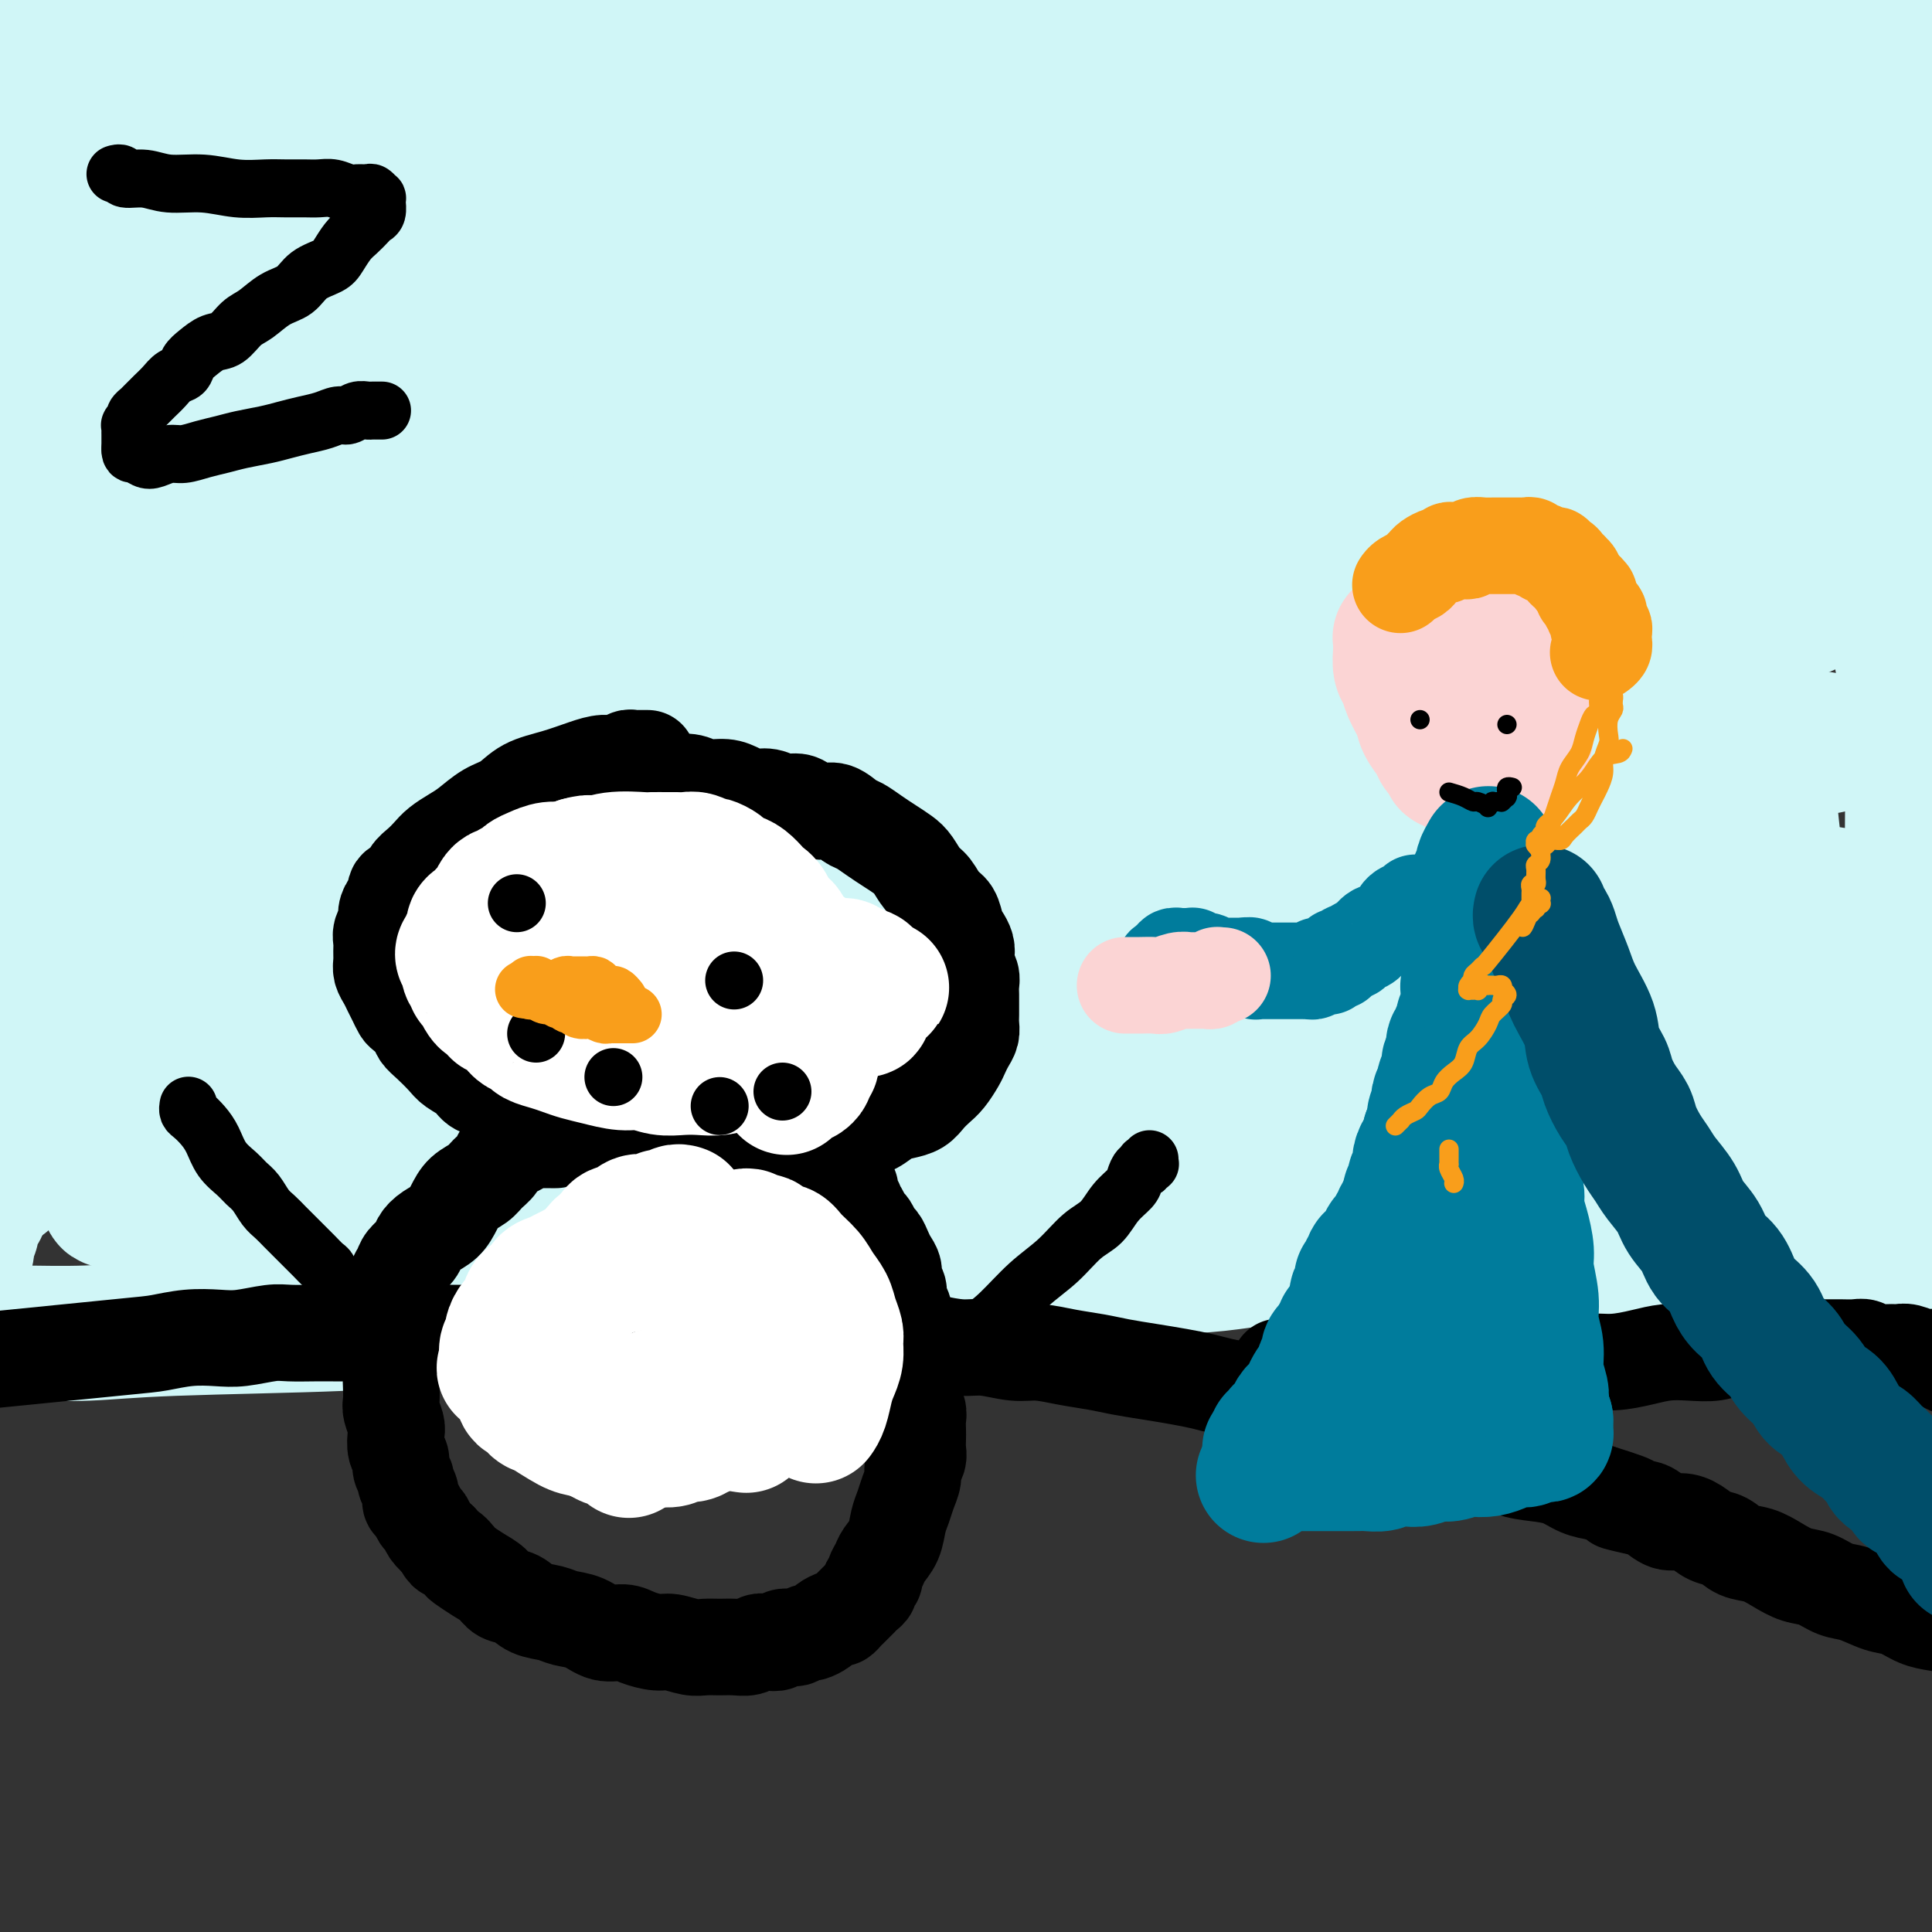 <svg viewBox='0 0 400 400' version='1.1' xmlns='http://www.w3.org/2000/svg' xmlns:xlink='http://www.w3.org/1999/xlink'><rect x="0" y="0" width="400" height="400" fill="#333333" stroke="none"/><g fill='none' stroke='#D0F6F7' stroke-width='12' stroke-linecap='round' stroke-linejoin='round'><path d='M-6,63c18.562,-3.965 37.123,-7.930 49,-10c11.877,-2.070 17.069,-2.245 24,-3c6.931,-0.755 15.602,-2.089 24,-3c8.398,-0.911 16.522,-1.399 25,-2c8.478,-0.601 17.308,-1.314 26,-2c8.692,-0.686 17.244,-1.346 26,-2c8.756,-0.654 17.715,-1.304 26,-2c8.285,-0.696 15.895,-1.440 23,-2c7.105,-0.560 13.705,-0.936 20,-1c6.295,-0.064 12.287,0.183 18,0c5.713,-0.183 11.148,-0.795 16,-1c4.852,-0.205 9.121,-0.002 13,0c3.879,0.002 7.368,-0.196 10,0c2.632,0.196 4.406,0.786 6,1c1.594,0.214 3.009,0.054 4,0c0.991,-0.054 1.558,-0.000 2,0c0.442,0.000 0.758,-0.053 1,0c0.242,0.053 0.410,0.213 0,0c-0.410,-0.213 -1.398,-0.800 -2,-1c-0.602,-0.200 -0.819,-0.012 -2,0c-1.181,0.012 -3.325,-0.151 -8,0c-4.675,0.151 -11.879,0.617 -20,1c-8.121,0.383 -17.158,0.684 -26,1c-8.842,0.316 -17.488,0.647 -27,1c-9.512,0.353 -19.890,0.728 -30,1c-10.110,0.272 -19.951,0.441 -30,1c-10.049,0.559 -20.305,1.508 -30,2c-9.695,0.492 -18.830,0.528 -28,1c-9.170,0.472 -18.377,1.380 -26,2c-7.623,0.620 -13.664,0.950 -19,1c-5.336,0.050 -9.967,-0.182 -14,0c-4.033,0.182 -7.467,0.778 -10,1c-2.533,0.222 -4.164,0.070 -6,0c-1.836,-0.070 -3.877,-0.059 -6,0c-2.123,0.059 -4.330,0.166 -6,0c-1.670,-0.166 -2.805,-0.605 -4,-1c-1.195,-0.395 -2.450,-0.747 -3,-1c-0.550,-0.253 -0.394,-0.409 0,-1c0.394,-0.591 1.027,-1.617 3,-3c1.973,-1.383 5.287,-3.121 10,-5c4.713,-1.879 10.827,-3.897 19,-6c8.173,-2.103 18.407,-4.289 28,-6c9.593,-1.711 18.546,-2.945 28,-4c9.454,-1.055 19.409,-1.929 30,-3c10.591,-1.071 21.818,-2.337 33,-3c11.182,-0.663 22.319,-0.723 34,-1c11.681,-0.277 23.905,-0.772 36,-1c12.095,-0.228 24.060,-0.189 36,0c11.940,0.189 23.856,0.527 35,1c11.144,0.473 21.518,1.083 31,2c9.482,0.917 18.074,2.143 26,3c7.926,0.857 15.188,1.344 21,2c5.812,0.656 10.175,1.482 14,2c3.825,0.518 7.113,0.728 9,1c1.887,0.272 2.374,0.606 3,1c0.626,0.394 1.390,0.848 1,1c-0.390,0.152 -1.933,0.002 -5,0c-3.067,-0.002 -7.657,0.144 -14,0c-6.343,-0.144 -14.438,-0.577 -23,-1c-8.562,-0.423 -17.589,-0.835 -28,-1c-10.411,-0.165 -22.205,-0.082 -34,0'/><path d='M303,23c-30.895,-0.220 -56.634,-0.269 -74,0c-17.366,0.269 -26.359,0.857 -37,1c-10.641,0.143 -22.928,-0.159 -34,0c-11.072,0.159 -20.928,0.778 -30,1c-9.072,0.222 -17.359,0.049 -25,0c-7.641,-0.049 -14.636,0.028 -20,0c-5.364,-0.028 -9.098,-0.161 -16,-1c-6.902,-0.839 -16.972,-2.382 -21,-3c-4.028,-0.618 -2.014,-0.309 0,0'/></g>
<g fill='none' stroke='#D0F6F7' stroke-width='28' stroke-linecap='round' stroke-linejoin='round'><path d='M-10,15c18.508,-3.607 37.016,-7.213 49,-9c11.984,-1.787 17.442,-1.754 25,-2c7.558,-0.246 17.214,-0.769 27,-1c9.786,-0.231 19.701,-0.169 30,0c10.299,0.169 20.983,0.445 32,1c11.017,0.555 22.368,1.389 34,2c11.632,0.611 23.545,0.998 35,2c11.455,1.002 22.453,2.617 33,4c10.547,1.383 20.644,2.533 30,4c9.356,1.467 17.972,3.249 26,5c8.028,1.751 15.468,3.470 22,5c6.532,1.530 12.156,2.871 17,4c4.844,1.129 8.907,2.048 12,3c3.093,0.952 5.217,1.939 7,3c1.783,1.061 3.227,2.198 4,3c0.773,0.802 0.877,1.269 0,2c-0.877,0.731 -2.733,1.726 -7,3c-4.267,1.274 -10.945,2.829 -19,4c-8.055,1.171 -17.487,1.960 -28,3c-10.513,1.040 -22.108,2.332 -34,3c-11.892,0.668 -24.080,0.712 -37,1c-12.920,0.288 -26.571,0.820 -40,1c-13.429,0.180 -26.634,0.007 -40,0c-13.366,-0.007 -26.892,0.153 -40,0c-13.108,-0.153 -25.798,-0.618 -36,-1c-10.202,-0.382 -17.916,-0.680 -25,-1c-7.084,-0.320 -13.537,-0.662 -19,-1c-5.463,-0.338 -9.934,-0.671 -13,-1c-3.066,-0.329 -4.727,-0.652 -7,-1c-2.273,-0.348 -5.158,-0.720 -7,-1c-1.842,-0.280 -2.640,-0.469 -4,-1c-1.360,-0.531 -3.281,-1.406 -3,-3c0.281,-1.594 2.763,-3.908 7,-6c4.237,-2.092 10.228,-3.962 20,-6c9.772,-2.038 23.326,-4.243 36,-6c12.674,-1.757 24.468,-3.065 38,-4c13.532,-0.935 28.802,-1.497 44,-2c15.198,-0.503 30.324,-0.946 46,-1c15.676,-0.054 31.900,0.282 47,1c15.100,0.718 29.074,1.819 43,3c13.926,1.181 27.804,2.442 40,4c12.196,1.558 22.709,3.414 32,5c9.291,1.586 17.361,2.902 23,4c5.639,1.098 8.847,1.978 12,3c3.153,1.022 6.252,2.187 8,3c1.748,0.813 2.145,1.274 0,2c-2.145,0.726 -6.830,1.715 -14,2c-7.170,0.285 -16.824,-0.136 -28,0c-11.176,0.136 -23.875,0.827 -38,1c-14.125,0.173 -29.676,-0.173 -46,0c-16.324,0.173 -33.423,0.863 -51,1c-17.577,0.137 -35.634,-0.280 -54,0c-18.366,0.280 -37.042,1.256 -52,2c-14.958,0.744 -26.197,1.257 -37,2c-10.803,0.743 -21.170,1.716 -29,2c-7.830,0.284 -13.123,-0.122 -17,0c-3.877,0.122 -6.337,0.773 -9,1c-2.663,0.227 -5.528,0.030 -8,0c-2.472,-0.030 -4.550,0.107 -6,0c-1.450,-0.107 -2.271,-0.459 0,-1c2.271,-0.541 7.636,-1.270 13,-2'/><path d='M34,54c6.866,-1.042 17.532,-2.146 32,-3c14.468,-0.854 32.739,-1.459 50,-2c17.261,-0.541 33.513,-1.016 51,-1c17.487,0.016 36.208,0.525 54,1c17.792,0.475 34.653,0.915 51,2c16.347,1.085 32.179,2.816 47,4c14.821,1.184 28.629,1.822 40,3c11.371,1.178 20.304,2.895 28,4c7.696,1.105 14.154,1.599 18,2c3.846,0.401 5.081,0.710 6,1c0.919,0.290 1.522,0.560 -2,1c-3.522,0.440 -11.171,1.052 -21,1c-9.829,-0.052 -21.839,-0.766 -36,-1c-14.161,-0.234 -30.471,0.011 -48,0c-17.529,-0.011 -36.275,-0.279 -56,0c-19.725,0.279 -40.430,1.106 -61,2c-20.570,0.894 -41.006,1.856 -59,3c-17.994,1.144 -33.545,2.472 -42,3c-8.455,0.528 -9.815,0.258 -29,2c-19.185,1.742 -56.196,5.498 -71,7c-14.804,1.502 -7.402,0.751 0,0'/><path d='M0,82c20.925,-4.467 41.849,-8.934 59,-12c17.151,-3.066 30.528,-4.729 46,-7c15.472,-2.271 33.041,-5.148 51,-7c17.959,-1.852 36.310,-2.677 55,-4c18.690,-1.323 37.719,-3.143 56,-4c18.281,-0.857 35.815,-0.750 52,-1c16.185,-0.250 31.020,-0.856 44,-1c12.980,-0.144 24.104,0.174 33,0c8.896,-0.174 15.564,-0.841 20,-1c4.436,-0.159 6.641,0.191 8,0c1.359,-0.191 1.873,-0.921 -1,-2c-2.873,-1.079 -9.132,-2.505 -18,-4c-8.868,-1.495 -20.343,-3.058 -34,-5c-13.657,-1.942 -29.494,-4.262 -47,-6c-17.506,-1.738 -36.680,-2.893 -56,-4c-19.320,-1.107 -38.787,-2.167 -59,-3c-20.213,-0.833 -41.174,-1.439 -58,-2c-16.826,-0.561 -29.519,-1.078 -41,-1c-11.481,0.078 -21.750,0.751 -30,1c-8.250,0.249 -14.481,0.073 -19,0c-4.519,-0.073 -7.325,-0.041 -10,0c-2.675,0.041 -5.219,0.093 -8,0c-2.781,-0.093 -5.801,-0.332 -6,-1c-0.199,-0.668 2.422,-1.766 9,-3c6.578,-1.234 17.112,-2.605 32,-4c14.888,-1.395 34.129,-2.815 53,-4c18.871,-1.185 37.372,-2.135 56,-3c18.628,-0.865 37.382,-1.644 56,-2c18.618,-0.356 37.099,-0.291 54,0c16.901,0.291 32.220,0.806 45,1c12.780,0.194 23.019,0.067 37,1c13.981,0.933 31.702,2.924 40,4c8.298,1.076 7.172,1.235 5,2c-2.172,0.765 -5.391,2.135 -12,3c-6.609,0.865 -16.608,1.224 -29,2c-12.392,0.776 -27.177,1.970 -44,3c-16.823,1.030 -35.685,1.895 -56,3c-20.315,1.105 -42.085,2.451 -64,4c-21.915,1.549 -43.977,3.302 -65,5c-21.023,1.698 -41.007,3.342 -49,4c-7.993,0.658 -3.997,0.329 0,0'/><path d='M5,42c14.453,-1.498 28.907,-2.996 43,-4c14.093,-1.004 27.826,-1.515 44,-2c16.174,-0.485 34.791,-0.945 54,-1c19.209,-0.055 39.011,0.293 58,1c18.989,0.707 37.165,1.771 54,3c16.835,1.229 32.330,2.624 46,4c13.670,1.376 25.516,2.734 35,4c9.484,1.266 16.607,2.439 22,4c5.393,1.561 9.058,3.509 11,5c1.942,1.491 2.163,2.525 -1,4c-3.163,1.475 -9.710,3.392 -19,5c-9.290,1.608 -21.323,2.907 -35,4c-13.677,1.093 -28.998,1.982 -45,3c-16.002,1.018 -32.686,2.167 -50,3c-17.314,0.833 -35.257,1.350 -52,2c-16.743,0.650 -32.287,1.434 -47,2c-14.713,0.566 -28.595,0.913 -38,1c-9.405,0.087 -14.331,-0.088 -21,0c-6.669,0.088 -15.080,0.439 -20,0c-4.920,-0.439 -6.348,-1.668 -5,-3c1.348,-1.332 5.473,-2.768 12,-5c6.527,-2.232 15.456,-5.261 27,-8c11.544,-2.739 25.704,-5.189 41,-8c15.296,-2.811 31.729,-5.983 49,-8c17.271,-2.017 35.381,-2.880 53,-4c17.619,-1.120 34.748,-2.497 51,-3c16.252,-0.503 31.628,-0.131 45,0c13.372,0.131 24.742,0.021 34,0c9.258,-0.021 16.405,0.045 21,0c4.595,-0.045 6.638,-0.202 8,0c1.362,0.202 2.044,0.763 -2,1c-4.044,0.237 -12.815,0.148 -24,0c-11.185,-0.148 -24.784,-0.357 -40,0c-15.216,0.357 -32.048,1.278 -50,2c-17.952,0.722 -37.025,1.243 -57,2c-19.975,0.757 -40.853,1.750 -58,3c-17.147,1.250 -30.564,2.758 -42,4c-11.436,1.242 -20.891,2.217 -29,3c-8.109,0.783 -14.873,1.374 -19,2c-4.127,0.626 -5.619,1.285 -9,2c-3.381,0.715 -8.653,1.485 -12,2c-3.347,0.515 -4.770,0.777 -2,1c2.770,0.223 9.731,0.409 22,0c12.269,-0.409 29.845,-1.412 47,-2c17.155,-0.588 33.887,-0.762 52,-1c18.113,-0.238 37.606,-0.542 56,0c18.394,0.542 35.689,1.930 52,3c16.311,1.070 31.639,1.823 45,3c13.361,1.177 24.755,2.777 34,4c9.245,1.223 16.342,2.068 22,3c5.658,0.932 9.878,1.953 12,3c2.122,1.047 2.146,2.122 -1,3c-3.146,0.878 -9.463,1.559 -19,2c-9.537,0.441 -22.293,0.643 -36,1c-13.707,0.357 -28.366,0.869 -46,1c-17.634,0.131 -38.242,-0.120 -55,0c-16.758,0.120 -29.667,0.609 -57,2c-27.333,1.391 -69.090,3.682 -90,5c-20.910,1.318 -20.974,1.662 -24,2c-3.026,0.338 -9.013,0.669 -15,1'/><path d='M35,93c-20.975,1.217 -8.911,0.258 -6,0c2.911,-0.258 -3.331,0.183 -5,0c-1.669,-0.183 1.236,-0.992 7,-2c5.764,-1.008 14.389,-2.216 28,-4c13.611,-1.784 32.208,-4.143 50,-6c17.792,-1.857 34.778,-3.212 53,-4c18.222,-0.788 37.680,-1.010 56,-1c18.320,0.010 35.503,0.253 51,1c15.497,0.747 29.307,2.000 41,3c11.693,1.000 21.270,1.747 29,3c7.730,1.253 13.614,3.012 18,4c4.386,0.988 7.274,1.205 8,2c0.726,0.795 -0.710,2.167 -5,3c-4.290,0.833 -11.434,1.127 -21,1c-9.566,-0.127 -21.554,-0.676 -35,-1c-13.446,-0.324 -28.351,-0.424 -44,-1c-15.649,-0.576 -32.041,-1.629 -49,-2c-16.959,-0.371 -34.484,-0.061 -52,0c-17.516,0.061 -35.021,-0.127 -49,0c-13.979,0.127 -24.430,0.571 -34,1c-9.570,0.429 -18.259,0.844 -25,1c-6.741,0.156 -11.533,0.052 -15,0c-3.467,-0.052 -5.608,-0.051 -8,0c-2.392,0.051 -5.035,0.153 -7,0c-1.965,-0.153 -3.251,-0.561 -4,-1c-0.749,-0.439 -0.960,-0.909 1,-2c1.960,-1.091 6.093,-2.802 13,-5c6.907,-2.198 16.589,-4.883 30,-7c13.411,-2.117 30.551,-3.666 47,-5c16.449,-1.334 32.206,-2.451 49,-3c16.794,-0.549 34.625,-0.528 51,0c16.375,0.528 31.296,1.564 46,3c14.704,1.436 29.193,3.271 42,5c12.807,1.729 23.934,3.350 33,5c9.066,1.650 16.071,3.327 22,5c5.929,1.673 10.783,3.340 14,5c3.217,1.660 4.796,3.312 4,5c-0.796,1.688 -3.966,3.412 -10,5c-6.034,1.588 -14.933,3.041 -26,4c-11.067,0.959 -24.303,1.422 -39,2c-14.697,0.578 -30.856,1.269 -48,2c-17.144,0.731 -35.273,1.503 -56,2c-20.727,0.497 -44.050,0.721 -57,1c-12.950,0.279 -15.525,0.614 -42,1c-26.475,0.386 -76.850,0.825 -97,1c-20.150,0.175 -10.075,0.088 0,0'/><path d='M17,103c3.438,0.174 6.875,0.349 13,0c6.125,-0.349 14.936,-1.220 26,-2c11.064,-0.780 24.381,-1.467 39,-2c14.619,-0.533 30.539,-0.912 48,-1c17.461,-0.088 36.463,0.115 55,1c18.537,0.885 36.608,2.453 54,4c17.392,1.547 34.106,3.073 49,5c14.894,1.927 27.967,4.256 38,6c10.033,1.744 17.026,2.902 24,4c6.974,1.098 13.928,2.137 15,4c1.072,1.863 -3.739,4.551 -11,6c-7.261,1.449 -16.971,1.659 -29,2c-12.029,0.341 -26.378,0.813 -42,1c-15.622,0.187 -32.518,0.089 -52,0c-19.482,-0.089 -41.552,-0.168 -60,0c-18.448,0.168 -33.274,0.584 -49,1c-15.726,0.416 -32.350,0.833 -39,1c-6.650,0.167 -3.325,0.083 0,0'/><path d='M-6,132c35.946,-0.899 71.891,-1.798 97,-2c25.109,-0.202 39.380,0.295 57,1c17.620,0.705 38.587,1.620 58,3c19.413,1.380 37.270,3.224 54,5c16.730,1.776 32.333,3.484 46,5c13.667,1.516 25.397,2.842 35,4c9.603,1.158 17.077,2.150 23,3c5.923,0.850 10.294,1.558 13,2c2.706,0.442 3.746,0.616 3,1c-0.746,0.384 -3.277,0.976 -9,1c-5.723,0.024 -14.639,-0.521 -26,-1c-11.361,-0.479 -25.166,-0.891 -41,-1c-15.834,-0.109 -33.696,0.087 -53,0c-19.304,-0.087 -40.051,-0.456 -61,0c-20.949,0.456 -42.102,1.738 -62,3c-19.898,1.262 -38.542,2.503 -46,3c-7.458,0.497 -3.729,0.248 0,0'/><path d='M13,166c4.366,-0.641 8.733,-1.282 16,-2c7.267,-0.718 17.435,-1.513 30,-2c12.565,-0.487 27.529,-0.664 45,-1c17.471,-0.336 37.451,-0.829 53,-1c15.549,-0.171 26.667,-0.018 52,1c25.333,1.018 64.881,2.903 86,4c21.119,1.097 23.810,1.407 29,2c5.190,0.593 12.878,1.468 18,2c5.122,0.532 7.678,0.719 10,1c2.322,0.281 4.409,0.656 5,1c0.591,0.344 -0.315,0.657 -3,1c-2.685,0.343 -7.150,0.717 -15,1c-7.850,0.283 -19.086,0.475 -31,1c-11.914,0.525 -24.505,1.383 -39,2c-14.495,0.617 -30.895,0.993 -47,2c-16.105,1.007 -31.916,2.644 -49,4c-17.084,1.356 -35.443,2.429 -50,4c-14.557,1.571 -25.313,3.638 -35,5c-9.687,1.362 -18.306,2.017 -25,3c-6.694,0.983 -11.462,2.293 -15,3c-3.538,0.707 -5.845,0.811 -8,1c-2.155,0.189 -4.156,0.462 -6,1c-1.844,0.538 -3.530,1.341 -2,2c1.530,0.659 6.276,1.172 15,2c8.724,0.828 21.425,1.969 39,3c17.575,1.031 40.025,1.952 60,3c19.975,1.048 37.474,2.222 55,4c17.526,1.778 35.077,4.160 51,6c15.923,1.840 30.216,3.136 43,5c12.784,1.864 24.059,4.294 33,6c8.941,1.706 15.549,2.687 21,4c5.451,1.313 9.745,2.960 13,4c3.255,1.040 5.472,1.475 6,2c0.528,0.525 -0.634,1.141 -5,1c-4.366,-0.141 -11.936,-1.040 -22,-2c-10.064,-0.960 -22.621,-1.980 -36,-3c-13.379,-1.020 -27.581,-2.039 -44,-3c-16.419,-0.961 -35.056,-1.865 -54,-3c-18.944,-1.135 -38.195,-2.500 -55,-3c-16.805,-0.500 -31.165,-0.135 -44,0c-12.835,0.135 -24.144,0.039 -33,0c-8.856,-0.039 -15.258,-0.021 -20,0c-4.742,0.021 -7.822,0.043 -11,0c-3.178,-0.043 -6.453,-0.153 -10,0c-3.547,0.153 -7.368,0.568 -9,1c-1.632,0.432 -1.077,0.879 4,1c5.077,0.121 14.675,-0.085 29,0c14.325,0.085 33.379,0.460 53,1c19.621,0.540 39.811,1.246 56,2c16.189,0.754 28.377,1.555 56,5c27.623,3.445 70.682,9.532 94,13c23.318,3.468 26.896,4.317 33,6c6.104,1.683 14.735,4.201 21,6c6.265,1.799 10.164,2.880 13,4c2.836,1.120 4.608,2.278 5,3c0.392,0.722 -0.596,1.008 -5,1c-4.404,-0.008 -12.224,-0.310 -22,-1c-9.776,-0.690 -21.507,-1.769 -35,-3c-13.493,-1.231 -28.746,-2.616 -44,-4'/><path d='M283,262c-25.292,-2.078 -35.522,-3.772 -51,-5c-15.478,-1.228 -36.206,-1.990 -56,-3c-19.794,-1.010 -38.656,-2.270 -54,-3c-15.344,-0.730 -27.170,-0.931 -38,-1c-10.830,-0.069 -20.664,-0.006 -28,0c-7.336,0.006 -12.174,-0.044 -16,0c-3.826,0.044 -6.639,0.183 -9,0c-2.361,-0.183 -4.269,-0.689 -6,-1c-1.731,-0.311 -3.287,-0.429 -2,-1c1.287,-0.571 5.415,-1.597 13,-3c7.585,-1.403 18.627,-3.185 34,-5c15.373,-1.815 35.077,-3.664 54,-5c18.923,-1.336 37.066,-2.159 55,-3c17.934,-0.841 35.658,-1.700 53,-2c17.342,-0.300 34.301,-0.042 50,0c15.699,0.042 30.138,-0.131 43,0c12.862,0.131 24.147,0.566 34,1c9.853,0.434 18.274,0.866 25,1c6.726,0.134 11.757,-0.030 15,0c3.243,0.030 4.698,0.253 6,0c1.302,-0.253 2.453,-0.982 1,-2c-1.453,-1.018 -5.508,-2.326 -12,-4c-6.492,-1.674 -15.419,-3.713 -26,-6c-10.581,-2.287 -22.815,-4.821 -36,-7c-13.185,-2.179 -27.320,-4.001 -43,-6c-15.680,-1.999 -32.907,-4.174 -50,-6c-17.093,-1.826 -34.054,-3.302 -50,-5c-15.946,-1.698 -30.876,-3.617 -46,-5c-15.124,-1.383 -30.443,-2.229 -42,-3c-11.557,-0.771 -19.354,-1.465 -26,-2c-6.646,-0.535 -12.143,-0.909 -16,-1c-3.857,-0.091 -6.076,0.102 -9,0c-2.924,-0.102 -6.555,-0.499 -8,-1c-1.445,-0.501 -0.704,-1.105 4,-2c4.704,-0.895 13.371,-2.080 24,-3c10.629,-0.920 23.219,-1.576 37,-2c13.781,-0.424 28.752,-0.617 45,-1c16.248,-0.383 33.772,-0.956 51,-1c17.228,-0.044 34.160,0.441 51,1c16.840,0.559 33.587,1.193 49,2c15.413,0.807 29.493,1.787 42,3c12.507,1.213 23.442,2.660 33,4c9.558,1.340 17.739,2.574 24,4c6.261,1.426 10.601,3.043 14,4c3.399,0.957 5.858,1.255 7,2c1.142,0.745 0.967,1.938 -3,3c-3.967,1.062 -11.725,1.993 -21,3c-9.275,1.007 -20.068,2.089 -33,3c-12.932,0.911 -28.003,1.652 -45,2c-16.997,0.348 -35.920,0.305 -55,1c-19.080,0.695 -38.316,2.128 -58,3c-19.684,0.872 -39.816,1.184 -58,2c-18.184,0.816 -34.420,2.136 -43,3c-8.580,0.864 -9.502,1.271 -33,3c-23.498,1.729 -69.571,4.780 -88,6c-18.429,1.220 -9.215,0.610 0,0'/><path d='M8,219c3.258,-0.156 6.517,-0.311 12,-1c5.483,-0.689 13.192,-1.911 23,-3c9.808,-1.089 21.716,-2.044 35,-3c13.284,-0.956 27.946,-1.913 44,-3c16.054,-1.087 33.501,-2.303 51,-3c17.499,-0.697 35.051,-0.875 52,-1c16.949,-0.125 33.296,-0.199 49,0c15.704,0.199 30.766,0.670 44,1c13.234,0.330 24.641,0.519 35,1c10.359,0.481 19.672,1.254 27,2c7.328,0.746 12.673,1.464 17,2c4.327,0.536 7.636,0.891 10,1c2.364,0.109 3.782,-0.028 4,0c0.218,0.028 -0.766,0.220 -4,0c-3.234,-0.220 -8.719,-0.853 -16,-2c-7.281,-1.147 -16.358,-2.810 -27,-4c-10.642,-1.190 -22.848,-1.908 -36,-3c-13.152,-1.092 -27.248,-2.558 -42,-4c-14.752,-1.442 -30.158,-2.859 -46,-4c-15.842,-1.141 -32.120,-2.006 -48,-3c-15.880,-0.994 -31.362,-2.116 -47,-3c-15.638,-0.884 -31.431,-1.530 -45,-2c-13.569,-0.470 -24.916,-0.765 -31,-1c-6.084,-0.235 -6.907,-0.409 -23,-1c-16.093,-0.591 -47.455,-1.597 -60,-2c-12.545,-0.403 -6.272,-0.201 0,0'/><path d='M1,163c11.609,-7.188 23.218,-14.376 30,-19c6.782,-4.624 8.736,-6.685 11,-9c2.264,-2.315 4.839,-4.885 7,-7c2.161,-2.115 3.909,-3.774 5,-5c1.091,-1.226 1.526,-2.020 2,-3c0.474,-0.980 0.988,-2.146 1,-3c0.012,-0.854 -0.479,-1.396 -1,-2c-0.521,-0.604 -1.073,-1.271 -2,-2c-0.927,-0.729 -2.229,-1.519 -4,-2c-1.771,-0.481 -4.010,-0.651 -6,-1c-1.990,-0.349 -3.730,-0.875 -5,-1c-1.270,-0.125 -2.068,0.150 -3,0c-0.932,-0.150 -1.997,-0.726 -3,-1c-1.003,-0.274 -1.943,-0.245 -3,0c-1.057,0.245 -2.231,0.705 -3,1c-0.769,0.295 -1.133,0.426 -2,1c-0.867,0.574 -2.236,1.592 -3,2c-0.764,0.408 -0.923,0.206 -2,2c-1.077,1.794 -3.072,5.583 -4,8c-0.928,2.417 -0.788,3.462 -1,5c-0.212,1.538 -0.774,3.571 -1,6c-0.226,2.429 -0.114,5.256 0,8c0.114,2.744 0.230,5.405 0,8c-0.230,2.595 -0.808,5.124 -1,8c-0.192,2.876 0.001,6.099 0,9c-0.001,2.901 -0.196,5.482 0,8c0.196,2.518 0.784,4.974 1,7c0.216,2.026 0.059,3.620 0,5c-0.059,1.380 -0.020,2.544 0,4c0.020,1.456 0.020,3.202 0,5c-0.020,1.798 -0.062,3.647 0,5c0.062,1.353 0.228,2.211 0,3c-0.228,0.789 -0.849,1.510 -1,2c-0.151,0.490 0.167,0.750 0,1c-0.167,0.250 -0.818,0.491 -1,0c-0.182,-0.491 0.105,-1.713 0,-3c-0.105,-1.287 -0.601,-2.640 -1,-4c-0.399,-1.360 -0.699,-2.726 -1,-5c-0.301,-2.274 -0.602,-5.456 -1,-8c-0.398,-2.544 -0.894,-4.449 -1,-7c-0.106,-2.551 0.179,-5.746 0,-9c-0.179,-3.254 -0.822,-6.565 -1,-10c-0.178,-3.435 0.110,-6.993 0,-10c-0.110,-3.007 -0.618,-5.464 -1,-11c-0.382,-5.536 -0.638,-14.153 -1,-23c-0.362,-8.847 -0.830,-17.926 -1,-24c-0.170,-6.074 -0.043,-9.145 0,-13c0.043,-3.855 0.001,-8.494 0,-13c-0.001,-4.506 0.038,-8.877 0,-13c-0.038,-4.123 -0.152,-7.997 0,-12c0.152,-4.003 0.570,-8.136 1,-12c0.430,-3.864 0.872,-7.460 1,-11c0.128,-3.540 -0.057,-7.023 0,-10c0.057,-2.977 0.355,-5.447 1,-10c0.645,-4.553 1.635,-11.187 2,-15c0.365,-3.813 0.104,-4.804 0,-6c-0.104,-1.196 -0.052,-2.598 0,-4'/><path d='M9,-27c0.996,-19.465 0.985,-8.628 1,-5c0.015,3.628 0.057,0.047 0,-2c-0.057,-2.047 -0.211,-2.559 0,-3c0.211,-0.441 0.789,-0.812 1,-1c0.211,-0.188 0.055,-0.195 0,0c-0.055,0.195 -0.011,0.591 0,1c0.011,0.409 -0.012,0.832 0,2c0.012,1.168 0.059,3.081 0,5c-0.059,1.919 -0.223,3.843 0,6c0.223,2.157 0.834,4.547 1,7c0.166,2.453 -0.111,4.971 0,8c0.111,3.029 0.611,6.571 1,10c0.389,3.429 0.667,6.745 1,10c0.333,3.255 0.719,6.450 1,10c0.281,3.550 0.455,7.454 1,11c0.545,3.546 1.460,6.735 2,10c0.540,3.265 0.704,6.608 1,10c0.296,3.392 0.724,6.833 1,10c0.276,3.167 0.400,6.061 1,9c0.600,2.939 1.678,5.924 2,9c0.322,3.076 -0.110,6.244 0,9c0.110,2.756 0.761,5.102 1,8c0.239,2.898 0.065,6.350 0,9c-0.065,2.650 -0.020,4.500 0,7c0.020,2.500 0.015,5.652 0,8c-0.015,2.348 -0.042,3.894 0,6c0.042,2.106 0.151,4.773 0,7c-0.151,2.227 -0.561,4.016 -1,6c-0.439,1.984 -0.906,4.165 -1,6c-0.094,1.835 0.185,3.323 0,5c-0.185,1.677 -0.835,3.542 -1,5c-0.165,1.458 0.153,2.509 0,4c-0.153,1.491 -0.777,3.422 -1,5c-0.223,1.578 -0.044,2.805 0,4c0.044,1.195 -0.048,2.359 0,4c0.048,1.641 0.235,3.758 1,6c0.765,2.242 2.106,4.607 4,7c1.894,2.393 4.341,4.813 8,6c3.659,1.187 8.531,1.142 13,1c4.469,-0.142 8.534,-0.382 13,-1c4.466,-0.618 9.333,-1.614 14,-3c4.667,-1.386 9.133,-3.162 14,-5c4.867,-1.838 10.134,-3.737 15,-6c4.866,-2.263 9.330,-4.889 14,-7c4.670,-2.111 9.545,-3.709 14,-6c4.455,-2.291 8.488,-5.277 13,-8c4.512,-2.723 9.502,-5.183 14,-8c4.498,-2.817 8.504,-5.991 13,-9c4.496,-3.009 9.484,-5.851 14,-9c4.516,-3.149 8.562,-6.603 13,-10c4.438,-3.397 9.268,-6.735 14,-10c4.732,-3.265 9.365,-6.456 14,-10c4.635,-3.544 9.272,-7.441 14,-11c4.728,-3.559 9.547,-6.781 14,-10c4.453,-3.219 8.541,-6.436 13,-10c4.459,-3.564 9.289,-7.474 14,-11c4.711,-3.526 9.304,-6.667 13,-9c3.696,-2.333 6.495,-3.859 13,-8c6.505,-4.141 16.716,-10.897 23,-15c6.284,-4.103 8.642,-5.551 11,-7'/><path d='M340,20c11.156,-6.917 9.048,-4.708 10,-5c0.952,-0.292 4.966,-3.085 8,-5c3.034,-1.915 5.090,-2.951 7,-4c1.910,-1.049 3.674,-2.109 5,-3c1.326,-0.891 2.213,-1.612 3,-2c0.787,-0.388 1.475,-0.444 2,-1c0.525,-0.556 0.888,-1.614 1,-2c0.112,-0.386 -0.026,-0.100 0,0c0.026,0.100 0.215,0.015 0,0c-0.215,-0.015 -0.834,0.039 -1,0c-0.166,-0.039 0.121,-0.170 0,0c-0.121,0.170 -0.651,0.643 -1,1c-0.349,0.357 -0.519,0.599 -1,1c-0.481,0.401 -1.273,0.961 -2,2c-0.727,1.039 -1.388,2.555 -2,4c-0.612,1.445 -1.175,2.817 -2,5c-0.825,2.183 -1.912,5.178 -3,8c-1.088,2.822 -2.176,5.472 -3,8c-0.824,2.528 -1.383,4.934 -2,8c-0.617,3.066 -1.290,6.791 -2,10c-0.710,3.209 -1.455,5.900 -2,9c-0.545,3.100 -0.889,6.607 -1,10c-0.111,3.393 0.011,6.671 0,10c-0.011,3.329 -0.155,6.708 0,10c0.155,3.292 0.607,6.498 1,10c0.393,3.502 0.725,7.300 1,11c0.275,3.700 0.492,7.302 1,11c0.508,3.698 1.306,7.490 2,11c0.694,3.510 1.285,6.737 2,10c0.715,3.263 1.555,6.563 2,10c0.445,3.437 0.497,7.010 1,10c0.503,2.990 1.458,5.398 2,8c0.542,2.602 0.670,5.400 1,8c0.330,2.600 0.863,5.004 1,7c0.137,1.996 -0.121,3.583 0,5c0.121,1.417 0.623,2.662 1,4c0.377,1.338 0.630,2.767 1,4c0.370,1.233 0.858,2.271 1,3c0.142,0.729 -0.061,1.151 0,2c0.061,0.849 0.386,2.125 1,3c0.614,0.875 1.516,1.348 2,2c0.484,0.652 0.551,1.482 1,2c0.449,0.518 1.279,0.724 2,1c0.721,0.276 1.334,0.622 2,1c0.666,0.378 1.385,0.790 2,1c0.615,0.210 1.124,0.220 2,0c0.876,-0.220 2.117,-0.669 3,-1c0.883,-0.331 1.406,-0.543 2,-1c0.594,-0.457 1.259,-1.157 2,-2c0.741,-0.843 1.558,-1.829 2,-3c0.442,-1.171 0.511,-2.528 1,-4c0.489,-1.472 1.400,-3.058 2,-5c0.600,-1.942 0.891,-4.240 1,-7c0.109,-2.760 0.037,-5.983 0,-9c-0.037,-3.017 -0.040,-5.830 0,-9c0.040,-3.170 0.124,-6.697 0,-11c-0.124,-4.303 -0.456,-9.380 -1,-13c-0.544,-3.620 -1.300,-5.782 -2,-13c-0.700,-7.218 -1.343,-19.491 -2,-27c-0.657,-7.509 -1.329,-10.255 -2,-13'/><path d='M389,90c-1.027,-16.833 -0.094,-11.417 0,-12c0.094,-0.583 -0.651,-7.166 -1,-12c-0.349,-4.834 -0.302,-7.919 0,-11c0.302,-3.081 0.858,-6.159 1,-9c0.142,-2.841 -0.132,-5.446 0,-8c0.132,-2.554 0.669,-5.056 1,-7c0.331,-1.944 0.455,-3.329 1,-5c0.545,-1.671 1.512,-3.629 2,-5c0.488,-1.371 0.498,-2.154 1,-3c0.502,-0.846 1.496,-1.756 2,-2c0.504,-0.244 0.516,0.179 1,0c0.484,-0.179 1.438,-0.959 2,-1c0.562,-0.041 0.732,0.657 1,1c0.268,0.343 0.634,0.330 1,1c0.366,0.670 0.732,2.021 1,3c0.268,0.979 0.438,1.584 1,3c0.562,1.416 1.515,3.642 2,6c0.485,2.358 0.500,4.848 1,8c0.500,3.152 1.484,6.968 2,11c0.516,4.032 0.563,8.281 1,13c0.437,4.719 1.265,9.906 2,15c0.735,5.094 1.379,10.093 2,15c0.621,4.907 1.221,9.721 2,15c0.779,5.279 1.737,11.022 3,16c1.263,4.978 2.831,9.192 4,14c1.169,4.808 1.940,10.210 3,15c1.060,4.790 2.409,8.967 4,13c1.591,4.033 3.423,7.920 5,12c1.577,4.080 2.898,8.351 4,12c1.102,3.649 1.985,6.674 3,9c1.015,2.326 2.162,3.952 3,6c0.838,2.048 1.365,4.518 2,6c0.635,1.482 1.376,1.978 2,3c0.624,1.022 1.131,2.572 2,4c0.869,1.428 2.099,2.733 3,4c0.901,1.267 1.473,2.495 3,4c1.527,1.505 4.008,3.287 5,4c0.992,0.713 0.496,0.356 0,0'/><path d='M396,273c0.113,0.000 0.226,0.000 0,0c-0.226,0.000 -0.792,0.000 -1,0c-0.208,0.000 -0.060,0.000 0,0c0.060,0.000 0.030,0.000 0,0'/><path d='M377,257c0.008,0.000 0.017,0.000 0,0c-0.017,-0.000 -0.058,-0.001 0,0c0.058,0.001 0.216,0.005 0,0c-0.216,-0.005 -0.807,-0.019 -1,0c-0.193,0.019 0.012,0.070 -1,0c-1.012,-0.070 -3.239,-0.263 -6,0c-2.761,0.263 -6.054,0.980 -10,1c-3.946,0.020 -8.544,-0.658 -14,-1c-5.456,-0.342 -11.771,-0.349 -18,-1c-6.229,-0.651 -12.374,-1.948 -18,-3c-5.626,-1.052 -10.735,-1.860 -16,-3c-5.265,-1.140 -10.688,-2.612 -16,-4c-5.312,-1.388 -10.514,-2.694 -16,-4c-5.486,-1.306 -11.255,-2.614 -17,-4c-5.745,-1.386 -11.465,-2.850 -16,-4c-4.535,-1.150 -7.886,-1.988 -17,-4c-9.114,-2.012 -23.992,-5.200 -33,-7c-9.008,-1.800 -12.145,-2.212 -17,-3c-4.855,-0.788 -11.429,-1.953 -17,-3c-5.571,-1.047 -10.139,-1.975 -15,-3c-4.861,-1.025 -10.015,-2.147 -15,-3c-4.985,-0.853 -9.802,-1.436 -14,-2c-4.198,-0.564 -7.779,-1.110 -11,-2c-3.221,-0.890 -6.084,-2.126 -9,-3c-2.916,-0.874 -5.885,-1.388 -8,-2c-2.115,-0.612 -3.378,-1.321 -5,-2c-1.622,-0.679 -3.605,-1.326 -5,-2c-1.395,-0.674 -2.203,-1.375 -3,-2c-0.797,-0.625 -1.583,-1.173 -2,-2c-0.417,-0.827 -0.464,-1.934 -1,-3c-0.536,-1.066 -1.561,-2.092 -2,-3c-0.439,-0.908 -0.293,-1.697 0,-3c0.293,-1.303 0.734,-3.119 1,-5c0.266,-1.881 0.357,-3.829 1,-6c0.643,-2.171 1.838,-4.567 3,-7c1.162,-2.433 2.291,-4.902 4,-8c1.709,-3.098 3.998,-6.823 6,-10c2.002,-3.177 3.717,-5.804 6,-9c2.283,-3.196 5.133,-6.960 8,-10c2.867,-3.040 5.751,-5.355 9,-8c3.249,-2.645 6.864,-5.619 10,-8c3.136,-2.381 5.793,-4.168 9,-6c3.207,-1.832 6.963,-3.710 10,-5c3.037,-1.290 5.357,-1.992 8,-3c2.643,-1.008 5.611,-2.322 8,-3c2.389,-0.678 4.198,-0.718 6,-1c1.802,-0.282 3.596,-0.805 5,-1c1.404,-0.195 2.418,-0.063 3,0c0.582,0.063 0.734,0.055 1,0c0.266,-0.055 0.648,-0.159 1,0c0.352,0.159 0.676,0.579 1,1'/><path d='M154,96c2.680,0.068 0.880,0.738 0,1c-0.880,0.262 -0.840,0.115 -1,0c-0.160,-0.115 -0.519,-0.198 -1,0c-0.481,0.198 -1.084,0.678 -2,1c-0.916,0.322 -2.146,0.485 -5,2c-2.854,1.515 -7.331,4.380 -12,7c-4.669,2.620 -9.531,4.993 -15,8c-5.469,3.007 -11.545,6.649 -18,10c-6.455,3.351 -13.290,6.412 -20,10c-6.710,3.588 -13.293,7.702 -19,11c-5.707,3.298 -10.536,5.781 -15,8c-4.464,2.219 -8.564,4.173 -12,6c-3.436,1.827 -6.208,3.525 -9,5c-2.792,1.475 -5.604,2.725 -6,3c-0.396,0.275 1.624,-0.426 -5,3c-6.624,3.426 -21.893,10.979 -28,14c-6.107,3.021 -3.054,1.511 0,0'/><path d='M-6,196c15.948,2.118 31.895,4.237 41,5c9.105,0.763 11.367,0.171 15,0c3.633,-0.171 8.635,0.079 13,0c4.365,-0.079 8.091,-0.485 12,-1c3.909,-0.515 7.999,-1.137 12,-2c4.001,-0.863 7.912,-1.967 12,-3c4.088,-1.033 8.354,-1.994 12,-3c3.646,-1.006 6.671,-2.056 10,-3c3.329,-0.944 6.960,-1.781 10,-3c3.040,-1.219 5.488,-2.821 8,-4c2.512,-1.179 5.089,-1.936 7,-3c1.911,-1.064 3.154,-2.436 4,-3c0.846,-0.564 1.293,-0.321 2,-1c0.707,-0.679 1.675,-2.280 2,-3c0.325,-0.720 0.008,-0.559 0,-1c-0.008,-0.441 0.295,-1.484 0,-2c-0.295,-0.516 -1.188,-0.506 -2,-1c-0.812,-0.494 -1.545,-1.492 -3,-2c-1.455,-0.508 -3.633,-0.526 -6,-1c-2.367,-0.474 -4.922,-1.404 -8,-2c-3.078,-0.596 -6.680,-0.858 -10,-1c-3.320,-0.142 -6.358,-0.163 -10,0c-3.642,0.163 -7.887,0.509 -12,1c-4.113,0.491 -8.094,1.126 -12,2c-3.906,0.874 -7.737,1.987 -12,3c-4.263,1.013 -8.957,1.924 -13,3c-4.043,1.076 -7.436,2.316 -11,4c-3.564,1.684 -7.301,3.813 -10,5c-2.699,1.187 -4.361,1.433 -7,3c-2.639,1.567 -6.255,4.455 -8,6c-1.745,1.545 -1.619,1.746 -2,2c-0.381,0.254 -1.267,0.562 -2,1c-0.733,0.438 -1.311,1.006 -2,2c-0.689,0.994 -1.490,2.416 -2,3c-0.510,0.584 -0.729,0.331 -1,1c-0.271,0.669 -0.593,2.258 -1,3c-0.407,0.742 -0.897,0.635 -1,1c-0.103,0.365 0.182,1.200 0,2c-0.182,0.800 -0.832,1.564 -1,2c-0.168,0.436 0.147,0.543 0,1c-0.147,0.457 -0.757,1.264 -1,2c-0.243,0.736 -0.121,1.401 0,2c0.121,0.599 0.240,1.131 0,2c-0.240,0.869 -0.838,2.077 -1,3c-0.162,0.923 0.111,1.563 0,2c-0.111,0.437 -0.607,0.670 -1,2c-0.393,1.330 -0.683,3.756 -1,5c-0.317,1.244 -0.661,1.307 -1,2c-0.339,0.693 -0.672,2.016 -1,3c-0.328,0.984 -0.651,1.630 -1,2c-0.349,0.370 -0.724,0.465 -1,1c-0.276,0.535 -0.454,1.509 -1,2c-0.546,0.491 -1.460,0.498 -2,1c-0.540,0.502 -0.707,1.500 -1,2c-0.293,0.500 -0.711,0.501 -1,1c-0.289,0.499 -0.449,1.494 -1,2c-0.551,0.506 -1.495,0.521 -2,1c-0.505,0.479 -0.573,1.423 -1,2c-0.427,0.577 -1.214,0.789 -2,1'/><path d='M-1,245c-2.194,2.495 -1.180,1.233 -1,1c0.180,-0.233 -0.472,0.562 -1,1c-0.528,0.438 -0.930,0.517 -1,1c-0.070,0.483 0.191,1.368 0,2c-0.191,0.632 -0.836,1.009 -1,1c-0.164,-0.009 0.153,-0.406 0,0c-0.153,0.406 -0.777,1.615 -1,2c-0.223,0.385 -0.046,-0.053 0,0c0.046,0.053 -0.039,0.597 0,1c0.039,0.403 0.203,0.667 0,1c-0.203,0.333 -0.773,0.737 -1,1c-0.227,0.263 -0.112,0.385 0,1c0.112,0.615 0.223,1.722 0,2c-0.223,0.278 -0.778,-0.273 -1,0c-0.222,0.273 -0.112,1.368 0,2c0.112,0.632 0.226,0.799 0,1c-0.226,0.201 -0.793,0.435 -1,1c-0.207,0.565 -0.054,1.461 0,2c0.054,0.539 0.011,0.723 0,1c-0.011,0.277 0.011,0.648 0,1c-0.011,0.352 -0.054,0.685 0,1c0.054,0.315 0.207,0.610 0,1c-0.207,0.390 -0.774,0.874 -1,1c-0.226,0.126 -0.112,-0.106 0,0c0.112,0.106 0.222,0.551 0,1c-0.222,0.449 -0.778,0.904 -1,1c-0.222,0.096 -0.112,-0.167 0,0c0.112,0.167 0.226,0.763 0,1c-0.226,0.237 -0.793,0.115 -1,0c-0.207,-0.115 -0.054,-0.223 0,0c0.054,0.223 0.011,0.778 0,1c-0.011,0.222 0.011,0.112 0,0c-0.011,-0.112 -0.056,-0.227 0,0c0.056,0.227 0.211,0.797 0,1c-0.211,0.203 -0.790,0.040 -1,0c-0.210,-0.040 -0.053,0.042 0,0c0.053,-0.042 0.000,-0.207 0,0c-0.000,0.207 0.052,0.788 0,1c-0.052,0.212 -0.207,0.057 0,0c0.207,-0.057 0.776,-0.015 1,0c0.224,0.015 0.102,0.004 0,0c-0.102,-0.004 -0.183,-0.001 0,0c0.183,0.001 0.629,0.000 1,0c0.371,-0.000 0.668,-0.000 1,0c0.332,0.000 0.699,0.001 1,0c0.301,-0.001 0.537,-0.003 1,0c0.463,0.003 1.154,0.012 3,0c1.846,-0.012 4.846,-0.046 9,0c4.154,0.046 9.461,0.171 14,0c4.539,-0.171 8.312,-0.637 18,-1c9.688,-0.363 25.293,-0.623 34,-1c8.707,-0.377 10.515,-0.872 14,-1c3.485,-0.128 8.645,0.110 13,0c4.355,-0.110 7.903,-0.568 12,-1c4.097,-0.432 8.742,-0.838 13,-1c4.258,-0.162 8.129,-0.081 12,0'/><path d='M134,271c24.884,-0.952 13.593,-0.832 12,-1c-1.593,-0.168 6.513,-0.622 12,-1c5.487,-0.378 8.357,-0.679 12,-1c3.643,-0.321 8.059,-0.663 12,-1c3.941,-0.337 7.408,-0.669 11,-1c3.592,-0.331 7.310,-0.662 11,-1c3.690,-0.338 7.352,-0.682 11,-1c3.648,-0.318 7.283,-0.611 11,-1c3.717,-0.389 7.516,-0.874 11,-1c3.484,-0.126 6.652,0.109 10,0c3.348,-0.109 6.877,-0.561 10,-1c3.123,-0.439 5.841,-0.865 9,-1c3.159,-0.135 6.760,0.019 10,0c3.240,-0.019 6.118,-0.212 9,0c2.882,0.212 5.768,0.830 9,1c3.232,0.170 6.809,-0.109 10,0c3.191,0.109 5.997,0.607 9,1c3.003,0.393 6.204,0.683 9,1c2.796,0.317 5.187,0.662 8,1c2.813,0.338 6.048,0.669 9,1c2.952,0.331 5.621,0.662 8,1c2.379,0.338 4.467,0.682 7,1c2.533,0.318 5.511,0.611 8,1c2.489,0.389 4.489,0.874 7,1c2.511,0.126 5.533,-0.107 8,0c2.467,0.107 4.377,0.555 7,1c2.623,0.445 5.957,0.889 9,1c3.043,0.111 5.796,-0.110 9,0c3.204,0.110 6.860,0.550 10,1c3.140,0.450 5.764,0.909 9,1c3.236,0.091 7.084,-0.186 10,0c2.916,0.186 4.902,0.833 7,1c2.098,0.167 4.309,-0.148 6,0c1.691,0.148 2.862,0.757 4,1c1.138,0.243 2.244,0.118 3,0c0.756,-0.118 1.161,-0.229 2,0c0.839,0.229 2.112,0.797 3,1c0.888,0.203 1.389,0.040 2,0c0.611,-0.040 1.330,0.042 2,0c0.670,-0.042 1.290,-0.207 2,0c0.710,0.207 1.511,0.787 2,1c0.489,0.213 0.668,0.058 1,0c0.332,-0.058 0.819,-0.020 1,0c0.181,0.020 0.057,0.021 0,0c-0.057,-0.021 -0.046,-0.065 0,0c0.046,0.065 0.128,0.240 0,0c-0.128,-0.240 -0.466,-0.893 -1,-1c-0.534,-0.107 -1.265,0.333 -2,0c-0.735,-0.333 -1.475,-1.438 -3,-2c-1.525,-0.562 -3.836,-0.582 -6,-1c-2.164,-0.418 -4.182,-1.233 -6,-2c-1.818,-0.767 -3.438,-1.484 -5,-2c-1.562,-0.516 -3.068,-0.829 -4,-1c-0.932,-0.171 -1.289,-0.200 -3,-1c-1.711,-0.800 -4.774,-2.371 -6,-3c-1.226,-0.629 -0.613,-0.314 0,0'/><path d='M336,250c0.388,-0.033 0.777,-0.065 1,0c0.223,0.065 0.281,0.228 1,0c0.719,-0.228 2.100,-0.846 4,-1c1.900,-0.154 4.318,0.155 7,0c2.682,-0.155 5.629,-0.774 9,-1c3.371,-0.226 7.167,-0.061 11,0c3.833,0.061 7.702,0.016 11,0c3.298,-0.016 6.023,-0.004 9,0c2.977,0.004 6.206,0.001 9,0c2.794,-0.001 5.152,0.001 8,0c2.848,-0.001 6.185,-0.003 9,0c2.815,0.003 5.110,0.013 8,0c2.890,-0.013 6.377,-0.049 9,0c2.623,0.049 4.382,0.185 7,0c2.618,-0.185 6.093,-0.689 7,-1c0.907,-0.311 -0.756,-0.430 6,-1c6.756,-0.570 21.930,-1.591 28,-2c6.070,-0.409 3.035,-0.204 0,0'/></g>
<g fill='none' stroke='#000000' stroke-width='20' stroke-linecap='round' stroke-linejoin='round'><path d='M-6,282c11.801,-1.184 23.603,-2.369 30,-3c6.397,-0.631 7.390,-0.709 9,-1c1.610,-0.291 3.836,-0.796 6,-1c2.164,-0.204 4.266,-0.107 6,0c1.734,0.107 3.100,0.225 5,0c1.900,-0.225 4.335,-0.792 6,-1c1.665,-0.208 2.559,-0.056 4,0c1.441,0.056 3.427,0.015 5,0c1.573,-0.015 2.731,-0.004 4,0c1.269,0.004 2.647,0.001 4,0c1.353,-0.001 2.679,-0.000 4,0c1.321,0.000 2.637,0.000 4,0c1.363,-0.000 2.773,-0.000 4,0c1.227,0.000 2.273,0.000 4,0c1.727,-0.000 4.137,-0.001 6,0c1.863,0.001 3.180,0.004 5,0c1.820,-0.004 4.144,-0.015 6,0c1.856,0.015 3.244,0.056 5,0c1.756,-0.056 3.879,-0.210 6,0c2.121,0.210 4.240,0.785 6,1c1.760,0.215 3.163,0.072 5,0c1.837,-0.072 4.110,-0.072 6,0c1.890,0.072 3.397,0.216 5,0c1.603,-0.216 3.301,-0.791 5,-1c1.699,-0.209 3.397,-0.052 5,0c1.603,0.052 3.110,-0.000 5,0c1.890,0.000 4.163,0.053 6,0c1.837,-0.053 3.240,-0.211 5,0c1.760,0.211 3.879,0.791 6,1c2.121,0.209 4.244,0.046 6,0c1.756,-0.046 3.146,0.025 5,0c1.854,-0.025 4.172,-0.146 6,0c1.828,0.146 3.166,0.560 5,1c1.834,0.440 4.166,0.905 6,1c1.834,0.095 3.172,-0.182 5,0c1.828,0.182 4.146,0.822 6,1c1.854,0.178 3.243,-0.107 5,0c1.757,0.107 3.883,0.606 6,1c2.117,0.394 4.226,0.683 6,1c1.774,0.317 3.215,0.662 5,1c1.785,0.338 3.915,0.668 6,1c2.085,0.332 4.126,0.667 6,1c1.874,0.333 3.581,0.666 5,1c1.419,0.334 2.549,0.671 4,1c1.451,0.329 3.224,0.652 5,1c1.776,0.348 3.555,0.722 5,1c1.445,0.278 2.557,0.459 4,1c1.443,0.541 3.217,1.440 5,2c1.783,0.560 3.574,0.779 5,1c1.426,0.221 2.485,0.444 4,1c1.515,0.556 3.485,1.445 5,2c1.515,0.555 2.576,0.778 4,1c1.424,0.222 3.212,0.444 5,1c1.788,0.556 3.576,1.444 5,2c1.424,0.556 2.485,0.778 4,1c1.515,0.222 3.486,0.444 5,1c1.514,0.556 2.571,1.444 4,2c1.429,0.556 3.228,0.778 5,1c1.772,0.222 3.515,0.444 5,1c1.485,0.556 2.710,1.444 4,2c1.290,0.556 2.645,0.778 4,1'/><path d='M331,309c11.221,3.494 5.275,2.228 4,2c-1.275,-0.228 2.123,0.582 4,1c1.877,0.418 2.235,0.445 3,1c0.765,0.555 1.937,1.639 3,2c1.063,0.361 2.016,-0.001 3,0c0.984,0.001 1.999,0.367 3,1c1.001,0.633 1.989,1.534 3,2c1.011,0.466 2.044,0.496 3,1c0.956,0.504 1.833,1.482 3,2c1.167,0.518 2.622,0.577 4,1c1.378,0.423 2.678,1.212 4,2c1.322,0.788 2.668,1.577 4,2c1.332,0.423 2.652,0.479 4,1c1.348,0.521 2.723,1.505 4,2c1.277,0.495 2.455,0.500 4,1c1.545,0.500 3.455,1.495 5,2c1.545,0.505 2.723,0.520 4,1c1.277,0.480 2.653,1.424 4,2c1.347,0.576 2.667,0.784 4,1c1.333,0.216 2.681,0.439 4,1c1.319,0.561 2.608,1.460 4,2c1.392,0.540 2.886,0.722 4,1c1.114,0.278 1.846,0.653 3,1c1.154,0.347 2.729,0.668 4,1c1.271,0.332 2.238,0.676 3,1c0.762,0.324 1.318,0.626 2,1c0.682,0.374 1.488,0.818 2,1c0.512,0.182 0.730,0.101 1,0c0.270,-0.101 0.594,-0.223 1,0c0.406,0.223 0.896,0.792 1,1c0.104,0.208 -0.179,0.056 0,0c0.179,-0.056 0.818,-0.015 1,0c0.182,0.015 -0.095,0.004 0,0c0.095,-0.004 0.561,-0.001 1,0c0.439,0.001 0.850,0.000 1,0c0.150,-0.000 0.041,-0.000 0,0c-0.041,0.000 -0.012,0.000 0,0c0.012,-0.000 0.006,-0.000 0,0'/><path d='M285,286c0.002,0.001 0.005,0.001 0,0c-0.005,-0.001 -0.017,-0.004 0,0c0.017,0.004 0.063,0.015 0,0c-0.063,-0.015 -0.234,-0.057 0,0c0.234,0.057 0.874,0.212 1,0c0.126,-0.212 -0.263,-0.792 0,-1c0.263,-0.208 1.177,-0.046 2,0c0.823,0.046 1.554,-0.025 3,0c1.446,0.025 3.607,0.146 6,0c2.393,-0.146 5.019,-0.560 8,-1c2.981,-0.440 6.316,-0.905 9,-1c2.684,-0.095 4.716,0.181 7,0c2.284,-0.181 4.819,-0.819 7,-1c2.181,-0.181 4.008,0.096 6,0c1.992,-0.096 4.149,-0.565 6,-1c1.851,-0.435 3.398,-0.834 5,-1c1.602,-0.166 3.260,-0.097 5,0c1.740,0.097 3.561,0.222 5,0c1.439,-0.222 2.496,-0.792 4,-1c1.504,-0.208 3.456,-0.056 5,0c1.544,0.056 2.682,0.015 4,0c1.318,-0.015 2.818,-0.004 4,0c1.182,0.004 2.046,-0.000 3,0c0.954,0.000 1.998,0.004 3,0c1.002,-0.004 1.963,-0.015 3,0c1.037,0.015 2.151,0.057 3,0c0.849,-0.057 1.434,-0.212 2,0c0.566,0.212 1.114,0.793 2,1c0.886,0.207 2.110,0.041 3,0c0.890,-0.041 1.446,0.044 2,0c0.554,-0.044 1.107,-0.218 2,0c0.893,0.218 2.126,0.829 3,1c0.874,0.171 1.389,-0.099 2,0c0.611,0.099 1.319,0.566 2,1c0.681,0.434 1.334,0.833 2,1c0.666,0.167 1.344,0.101 2,0c0.656,-0.101 1.289,-0.237 2,0c0.711,0.237 1.500,0.848 2,1c0.500,0.152 0.712,-0.155 1,0c0.288,0.155 0.652,0.774 1,1c0.348,0.226 0.681,0.061 1,0c0.319,-0.061 0.625,-0.016 1,0c0.375,0.016 0.818,0.004 1,0c0.182,-0.004 0.101,-0.001 0,0c-0.101,0.001 -0.223,0.000 0,0c0.223,-0.000 0.792,-0.000 1,0c0.208,0.000 0.056,0.000 0,0c-0.056,-0.000 -0.015,-0.000 0,0c0.015,0.000 0.004,0.000 0,0c-0.004,-0.000 -0.001,-0.000 0,0c0.001,0.000 0.001,0.000 0,0'/><path d='M293,282c0.000,0.000 0.001,0.000 0,0c-0.001,-0.000 -0.003,-0.000 0,0c0.003,0.000 0.011,0.000 0,0c-0.011,-0.000 -0.041,-0.000 0,0c0.041,0.000 0.154,0.000 0,0c-0.154,-0.000 -0.573,-0.000 -1,0c-0.427,0.000 -0.862,0.000 -2,0c-1.138,-0.000 -2.979,-0.001 -4,0c-1.021,0.001 -1.222,0.004 -2,0c-0.778,-0.004 -2.134,-0.015 -3,0c-0.866,0.015 -1.243,0.057 -2,0c-0.757,-0.057 -1.893,-0.211 -3,0c-1.107,0.211 -2.185,0.789 -3,1c-0.815,0.211 -1.368,0.057 -2,0c-0.632,-0.057 -1.345,-0.015 -2,0c-0.655,0.015 -1.253,0.004 -2,0c-0.747,-0.004 -1.642,-0.001 -2,0c-0.358,0.001 -0.179,0.001 0,0'/><path d='M134,157c0.008,-0.000 0.016,-0.000 0,0c-0.016,0.000 -0.056,0.000 0,0c0.056,-0.000 0.208,-0.000 0,0c-0.208,0.000 -0.777,0.000 -1,0c-0.223,-0.000 -0.101,-0.001 0,0c0.101,0.001 0.179,0.004 0,0c-0.179,-0.004 -0.617,-0.016 -1,0c-0.383,0.016 -0.712,0.059 -1,0c-0.288,-0.059 -0.536,-0.220 -1,0c-0.464,0.220 -1.145,0.820 -2,1c-0.855,0.180 -1.883,-0.061 -3,0c-1.117,0.061 -2.321,0.424 -4,1c-1.679,0.576 -3.832,1.365 -6,2c-2.168,0.635 -4.351,1.115 -6,2c-1.649,0.885 -2.763,2.177 -4,3c-1.237,0.823 -2.596,1.179 -4,2c-1.404,0.821 -2.851,2.107 -4,3c-1.149,0.893 -2.000,1.394 -3,2c-1.000,0.606 -2.151,1.318 -3,2c-0.849,0.682 -1.398,1.333 -2,2c-0.602,0.667 -1.257,1.348 -2,2c-0.743,0.652 -1.575,1.273 -2,2c-0.425,0.727 -0.444,1.560 -1,2c-0.556,0.440 -1.651,0.488 -2,1c-0.349,0.512 0.046,1.488 0,2c-0.046,0.512 -0.534,0.560 -1,1c-0.466,0.440 -0.909,1.273 -1,2c-0.091,0.727 0.172,1.350 0,2c-0.172,0.650 -0.779,1.329 -1,2c-0.221,0.671 -0.056,1.334 0,2c0.056,0.666 0.004,1.333 0,2c-0.004,0.667 0.040,1.333 0,2c-0.040,0.667 -0.165,1.334 0,2c0.165,0.666 0.621,1.329 1,2c0.379,0.671 0.683,1.348 1,2c0.317,0.652 0.648,1.277 1,2c0.352,0.723 0.726,1.544 1,2c0.274,0.456 0.448,0.549 1,1c0.552,0.451 1.484,1.262 2,2c0.516,0.738 0.618,1.405 1,2c0.382,0.595 1.046,1.119 2,2c0.954,0.881 2.199,2.119 3,3c0.801,0.881 1.159,1.406 2,2c0.841,0.594 2.163,1.259 3,2c0.837,0.741 1.187,1.560 2,2c0.813,0.440 2.090,0.503 3,1c0.910,0.497 1.454,1.428 2,2c0.546,0.572 1.094,0.783 2,1c0.906,0.217 2.171,0.439 3,1c0.829,0.561 1.222,1.460 2,2c0.778,0.540 1.940,0.722 3,1c1.060,0.278 2.016,0.652 3,1c0.984,0.348 1.996,0.671 3,1c1.004,0.329 2.001,0.666 3,1c0.999,0.334 2.000,0.667 3,1c1.000,0.333 2.000,0.667 3,1c1.000,0.333 2.000,0.667 3,1'/><path d='M132,239c3.768,1.022 2.689,0.077 3,0c0.311,-0.077 2.011,0.712 3,1c0.989,0.288 1.265,0.073 2,0c0.735,-0.073 1.928,-0.004 3,0c1.072,0.004 2.023,-0.055 3,0c0.977,0.055 1.980,0.226 3,0c1.020,-0.226 2.057,-0.848 3,-1c0.943,-0.152 1.792,0.167 3,0c1.208,-0.167 2.774,-0.819 4,-1c1.226,-0.181 2.113,0.110 3,0c0.887,-0.110 1.774,-0.621 3,-1c1.226,-0.379 2.793,-0.625 4,-1c1.207,-0.375 2.056,-0.878 3,-1c0.944,-0.122 1.985,0.136 3,0c1.015,-0.136 2.005,-0.666 3,-1c0.995,-0.334 1.996,-0.474 3,-1c1.004,-0.526 2.012,-1.440 3,-2c0.988,-0.560 1.955,-0.768 3,-1c1.045,-0.232 2.168,-0.489 3,-1c0.832,-0.511 1.375,-1.278 2,-2c0.625,-0.722 1.333,-1.401 2,-2c0.667,-0.599 1.293,-1.119 2,-2c0.707,-0.881 1.496,-2.123 2,-3c0.504,-0.877 0.724,-1.390 1,-2c0.276,-0.610 0.610,-1.318 1,-2c0.390,-0.682 0.837,-1.337 1,-2c0.163,-0.663 0.044,-1.332 0,-2c-0.044,-0.668 -0.011,-1.334 0,-2c0.011,-0.666 -0.001,-1.333 0,-2c0.001,-0.667 0.014,-1.333 0,-2c-0.014,-0.667 -0.056,-1.333 0,-2c0.056,-0.667 0.208,-1.334 0,-2c-0.208,-0.666 -0.777,-1.332 -1,-2c-0.223,-0.668 -0.100,-1.338 0,-2c0.100,-0.662 0.179,-1.317 0,-2c-0.179,-0.683 -0.614,-1.394 -1,-2c-0.386,-0.606 -0.722,-1.106 -1,-2c-0.278,-0.894 -0.497,-2.183 -1,-3c-0.503,-0.817 -1.289,-1.163 -2,-2c-0.711,-0.837 -1.348,-2.164 -2,-3c-0.652,-0.836 -1.318,-1.182 -2,-2c-0.682,-0.818 -1.380,-2.107 -2,-3c-0.620,-0.893 -1.162,-1.390 -2,-2c-0.838,-0.610 -1.971,-1.334 -3,-2c-1.029,-0.666 -1.955,-1.274 -3,-2c-1.045,-0.726 -2.209,-1.570 -3,-2c-0.791,-0.430 -1.208,-0.445 -2,-1c-0.792,-0.555 -1.958,-1.650 -3,-2c-1.042,-0.350 -1.959,0.046 -3,0c-1.041,-0.046 -2.207,-0.533 -3,-1c-0.793,-0.467 -1.213,-0.912 -2,-1c-0.787,-0.088 -1.942,0.183 -3,0c-1.058,-0.183 -2.019,-0.818 -3,-1c-0.981,-0.182 -1.980,0.091 -3,0c-1.020,-0.091 -2.059,-0.546 -3,-1c-0.941,-0.454 -1.784,-0.906 -3,-1c-1.216,-0.094 -2.804,0.171 -4,0c-1.196,-0.171 -2.001,-0.778 -3,-1c-0.999,-0.222 -2.192,-0.060 -3,0c-0.808,0.060 -1.231,0.017 -2,0c-0.769,-0.017 -1.885,-0.009 -3,0'/><path d='M135,162c-6.162,-1.139 -2.568,-0.986 -2,-1c0.568,-0.014 -1.889,-0.196 -3,0c-1.111,0.196 -0.876,0.769 -1,1c-0.124,0.231 -0.608,0.118 -1,0c-0.392,-0.118 -0.694,-0.242 -1,0c-0.306,0.242 -0.618,0.848 -1,1c-0.382,0.152 -0.834,-0.151 -1,0c-0.166,0.151 -0.048,0.758 0,1c0.048,0.242 0.024,0.121 0,0'/><path d='M115,236c0.000,0.000 0.000,0.000 0,0c-0.000,-0.000 -0.000,-0.000 0,0c0.000,0.000 0.000,0.000 0,0c-0.000,-0.000 -0.002,-0.000 0,0c0.002,0.000 0.007,0.000 0,0c-0.007,-0.000 -0.026,-0.000 0,0c0.026,0.000 0.096,0.000 0,0c-0.096,-0.000 -0.358,-0.001 -1,0c-0.642,0.001 -1.663,0.003 -2,0c-0.337,-0.003 0.009,-0.012 0,0c-0.009,0.012 -0.374,0.044 -1,0c-0.626,-0.044 -1.515,-0.163 -2,0c-0.485,0.163 -0.567,0.610 -1,1c-0.433,0.390 -1.217,0.724 -2,1c-0.783,0.276 -1.564,0.496 -2,1c-0.436,0.504 -0.526,1.293 -1,2c-0.474,0.707 -1.333,1.334 -2,2c-0.667,0.666 -1.141,1.372 -2,2c-0.859,0.628 -2.104,1.179 -3,2c-0.896,0.821 -1.443,1.910 -2,3c-0.557,1.090 -1.123,2.179 -2,3c-0.877,0.821 -2.066,1.375 -3,2c-0.934,0.625 -1.613,1.322 -2,2c-0.387,0.678 -0.481,1.336 -1,2c-0.519,0.664 -1.464,1.333 -2,2c-0.536,0.667 -0.665,1.334 -1,2c-0.335,0.666 -0.878,1.333 -1,2c-0.122,0.667 0.178,1.334 0,2c-0.178,0.666 -0.832,1.332 -1,2c-0.168,0.668 0.150,1.338 0,2c-0.150,0.662 -0.769,1.317 -1,2c-0.231,0.683 -0.076,1.394 0,2c0.076,0.606 0.073,1.106 0,2c-0.073,0.894 -0.215,2.183 0,3c0.215,0.817 0.789,1.162 1,2c0.211,0.838 0.060,2.168 0,3c-0.060,0.832 -0.030,1.166 0,2c0.030,0.834 0.059,2.166 0,3c-0.059,0.834 -0.208,1.168 0,2c0.208,0.832 0.773,2.162 1,3c0.227,0.838 0.118,1.184 0,2c-0.118,0.816 -0.243,2.102 0,3c0.243,0.898 0.854,1.409 1,2c0.146,0.591 -0.172,1.262 0,2c0.172,0.738 0.834,1.545 1,2c0.166,0.455 -0.163,0.560 0,1c0.163,0.440 0.817,1.216 1,2c0.183,0.784 -0.106,1.575 0,2c0.106,0.425 0.609,0.484 1,1c0.391,0.516 0.672,1.489 1,2c0.328,0.511 0.704,0.561 1,1c0.296,0.439 0.513,1.268 1,2c0.487,0.732 1.243,1.366 2,2'/><path d='M91,319c1.730,3.280 1.556,1.981 2,2c0.444,0.019 1.508,1.357 2,2c0.492,0.643 0.414,0.591 1,1c0.586,0.409 1.835,1.279 3,2c1.165,0.721 2.244,1.292 3,2c0.756,0.708 1.188,1.552 2,2c0.812,0.448 2.005,0.500 3,1c0.995,0.500 1.791,1.448 3,2c1.209,0.552 2.831,0.707 4,1c1.169,0.293 1.887,0.722 3,1c1.113,0.278 2.623,0.404 4,1c1.377,0.596 2.622,1.661 4,2c1.378,0.339 2.890,-0.049 4,0c1.110,0.049 1.819,0.535 3,1c1.181,0.465 2.833,0.909 4,1c1.167,0.091 1.848,-0.172 3,0c1.152,0.172 2.773,0.779 4,1c1.227,0.221 2.058,0.055 3,0c0.942,-0.055 1.995,-0.001 3,0c1.005,0.001 1.961,-0.051 3,0c1.039,0.051 2.161,0.206 3,0c0.839,-0.206 1.395,-0.774 2,-1c0.605,-0.226 1.260,-0.112 2,0c0.740,0.112 1.564,0.222 2,0c0.436,-0.222 0.483,-0.777 1,-1c0.517,-0.223 1.505,-0.115 2,0c0.495,0.115 0.499,0.238 1,0c0.501,-0.238 1.500,-0.838 2,-1c0.500,-0.162 0.501,0.115 1,0c0.499,-0.115 1.496,-0.622 2,-1c0.504,-0.378 0.516,-0.626 1,-1c0.484,-0.374 1.439,-0.874 2,-1c0.561,-0.126 0.728,0.121 1,0c0.272,-0.121 0.650,-0.610 1,-1c0.350,-0.390 0.672,-0.682 1,-1c0.328,-0.318 0.661,-0.663 1,-1c0.339,-0.337 0.683,-0.668 1,-1c0.317,-0.332 0.606,-0.665 1,-1c0.394,-0.335 0.893,-0.670 1,-1c0.107,-0.330 -0.180,-0.654 0,-1c0.180,-0.346 0.825,-0.713 1,-1c0.175,-0.287 -0.122,-0.492 0,-1c0.122,-0.508 0.663,-1.318 1,-2c0.337,-0.682 0.471,-1.235 1,-2c0.529,-0.765 1.452,-1.742 2,-3c0.548,-1.258 0.720,-2.798 1,-4c0.280,-1.202 0.667,-2.065 1,-3c0.333,-0.935 0.611,-1.941 1,-3c0.389,-1.059 0.889,-2.170 1,-3c0.111,-0.830 -0.166,-1.377 0,-2c0.166,-0.623 0.776,-1.322 1,-2c0.224,-0.678 0.061,-1.337 0,-2c-0.061,-0.663 -0.020,-1.332 0,-2c0.020,-0.668 0.020,-1.335 0,-2c-0.020,-0.665 -0.058,-1.329 0,-2c0.058,-0.671 0.212,-1.349 0,-2c-0.212,-0.651 -0.792,-1.277 -1,-2c-0.208,-0.723 -0.046,-1.544 0,-2c0.046,-0.456 -0.026,-0.546 0,-1c0.026,-0.454 0.150,-1.273 0,-2c-0.150,-0.727 -0.575,-1.364 -1,-2'/><path d='M188,283c-0.305,-3.009 -0.068,-1.033 0,-1c0.068,0.033 -0.033,-1.878 0,-3c0.033,-1.122 0.201,-1.455 0,-2c-0.201,-0.545 -0.771,-1.301 -1,-2c-0.229,-0.699 -0.118,-1.342 0,-2c0.118,-0.658 0.243,-1.331 0,-2c-0.243,-0.669 -0.853,-1.334 -1,-2c-0.147,-0.666 0.168,-1.333 0,-2c-0.168,-0.667 -0.818,-1.335 -1,-2c-0.182,-0.665 0.106,-1.329 0,-2c-0.106,-0.671 -0.606,-1.350 -1,-2c-0.394,-0.650 -0.683,-1.272 -1,-2c-0.317,-0.728 -0.662,-1.560 -1,-2c-0.338,-0.440 -0.669,-0.486 -1,-1c-0.331,-0.514 -0.663,-1.496 -1,-2c-0.337,-0.504 -0.678,-0.530 -1,-1c-0.322,-0.470 -0.626,-1.383 -1,-2c-0.374,-0.617 -0.818,-0.936 -1,-1c-0.182,-0.064 -0.101,0.127 0,0c0.101,-0.127 0.223,-0.574 0,-1c-0.223,-0.426 -0.792,-0.832 -1,-1c-0.208,-0.168 -0.056,-0.096 0,0c0.056,0.096 0.015,0.218 0,0c-0.015,-0.218 -0.004,-0.777 0,-1c0.004,-0.223 0.001,-0.111 0,0c-0.001,0.111 -0.000,0.222 0,0c0.000,-0.222 0.000,-0.778 0,-1c-0.000,-0.222 -0.000,-0.111 0,0'/></g>
<g fill='none' stroke='#FFFFFF' stroke-width='28' stroke-linecap='round' stroke-linejoin='round'><path d='M141,251c0.006,0.002 0.013,0.004 0,0c-0.013,-0.004 -0.045,-0.015 0,0c0.045,0.015 0.166,0.057 0,0c-0.166,-0.057 -0.618,-0.212 -1,0c-0.382,0.212 -0.694,0.793 -1,1c-0.306,0.207 -0.607,0.041 -1,0c-0.393,-0.041 -0.878,0.042 -1,0c-0.122,-0.042 0.118,-0.208 0,0c-0.118,0.208 -0.596,0.792 -1,1c-0.404,0.208 -0.735,0.041 -1,0c-0.265,-0.041 -0.465,0.046 -1,0c-0.535,-0.046 -1.404,-0.223 -2,0c-0.596,0.223 -0.919,0.847 -1,1c-0.081,0.153 0.080,-0.166 0,0c-0.080,0.166 -0.403,0.818 -1,1c-0.597,0.182 -1.470,-0.107 -2,0c-0.530,0.107 -0.718,0.610 -1,1c-0.282,0.390 -0.657,0.667 -1,1c-0.343,0.333 -0.655,0.723 -1,1c-0.345,0.277 -0.722,0.440 -1,1c-0.278,0.560 -0.457,1.516 -1,2c-0.543,0.484 -1.451,0.496 -2,1c-0.549,0.504 -0.738,1.500 -1,2c-0.262,0.500 -0.596,0.505 -1,1c-0.404,0.495 -0.879,1.481 -1,2c-0.121,0.519 0.111,0.572 0,1c-0.111,0.428 -0.566,1.232 -1,2c-0.434,0.768 -0.848,1.500 -1,2c-0.152,0.500 -0.041,0.768 0,1c0.041,0.232 0.011,0.429 0,1c-0.011,0.571 -0.004,1.515 0,2c0.004,0.485 0.004,0.511 0,1c-0.004,0.489 -0.011,1.440 0,2c0.011,0.560 0.042,0.727 0,1c-0.042,0.273 -0.156,0.650 0,1c0.156,0.350 0.580,0.671 1,1c0.420,0.329 0.834,0.665 1,1c0.166,0.335 0.083,0.667 0,1'/><path d='M118,284c0.424,2.102 0.484,1.859 1,2c0.516,0.141 1.489,0.668 2,1c0.511,0.332 0.559,0.470 1,1c0.441,0.530 1.273,1.451 2,2c0.727,0.549 1.349,0.726 2,1c0.651,0.274 1.330,0.647 2,1c0.670,0.353 1.330,0.687 2,1c0.670,0.313 1.349,0.606 2,1c0.651,0.394 1.273,0.890 2,1c0.727,0.110 1.561,-0.166 2,0c0.439,0.166 0.485,0.772 1,1c0.515,0.228 1.499,0.076 2,0c0.501,-0.076 0.519,-0.076 1,0c0.481,0.076 1.423,0.227 2,0c0.577,-0.227 0.788,-0.834 1,-1c0.212,-0.166 0.426,0.107 1,0c0.574,-0.107 1.509,-0.595 2,-1c0.491,-0.405 0.540,-0.727 1,-1c0.460,-0.273 1.331,-0.495 2,-1c0.669,-0.505 1.134,-1.291 2,-2c0.866,-0.709 2.131,-1.341 3,-2c0.869,-0.659 1.342,-1.346 2,-2c0.658,-0.654 1.502,-1.274 2,-2c0.498,-0.726 0.651,-1.556 1,-2c0.349,-0.444 0.893,-0.501 1,-1c0.107,-0.499 -0.223,-1.438 0,-2c0.223,-0.562 0.999,-0.746 1,-1c0.001,-0.254 -0.771,-0.578 -1,-1c-0.229,-0.422 0.086,-0.942 0,-1c-0.086,-0.058 -0.575,0.346 -1,0c-0.425,-0.346 -0.788,-1.444 -1,-2c-0.212,-0.556 -0.272,-0.571 -1,-1c-0.728,-0.429 -2.123,-1.271 -3,-2c-0.877,-0.729 -1.236,-1.343 -2,-2c-0.764,-0.657 -1.934,-1.356 -3,-2c-1.066,-0.644 -2.029,-1.234 -3,-2c-0.971,-0.766 -1.950,-1.708 -3,-2c-1.050,-0.292 -2.172,0.065 -3,0c-0.828,-0.065 -1.362,-0.553 -2,-1c-0.638,-0.447 -1.378,-0.853 -2,-1c-0.622,-0.147 -1.125,-0.036 -2,0c-0.875,0.036 -2.121,-0.004 -3,0c-0.879,0.004 -1.390,0.053 -2,0c-0.610,-0.053 -1.318,-0.207 -2,0c-0.682,0.207 -1.337,0.776 -2,1c-0.663,0.224 -1.332,0.102 -2,0c-0.668,-0.102 -1.335,-0.183 -2,0c-0.665,0.183 -1.329,0.630 -2,1c-0.671,0.370 -1.349,0.662 -2,1c-0.651,0.338 -1.273,0.723 -2,1c-0.727,0.277 -1.557,0.445 -2,1c-0.443,0.555 -0.500,1.496 -1,2c-0.500,0.504 -1.445,0.572 -2,1c-0.555,0.428 -0.722,1.218 -1,2c-0.278,0.782 -0.667,1.556 -1,2c-0.333,0.444 -0.611,0.556 -1,1c-0.389,0.444 -0.889,1.218 -1,2c-0.111,0.782 0.166,1.570 0,2c-0.166,0.430 -0.775,0.500 -1,1c-0.225,0.500 -0.064,1.428 0,2c0.064,0.572 0.032,0.786 0,1'/><path d='M105,282c-1.433,2.561 -0.017,0.463 1,1c1.017,0.537 1.634,3.710 2,5c0.366,1.290 0.481,0.699 1,1c0.519,0.301 1.440,1.495 2,2c0.560,0.505 0.758,0.321 2,1c1.242,0.679 3.529,2.220 5,3c1.471,0.780 2.126,0.797 3,1c0.874,0.203 1.966,0.590 3,1c1.034,0.410 2.010,0.843 3,1c0.990,0.157 1.994,0.038 3,0c1.006,-0.038 2.013,0.005 3,0c0.987,-0.005 1.955,-0.057 3,0c1.045,0.057 2.166,0.222 3,0c0.834,-0.222 1.379,-0.833 2,-1c0.621,-0.167 1.318,0.110 2,0c0.682,-0.110 1.350,-0.607 2,-1c0.650,-0.393 1.284,-0.683 2,-1c0.716,-0.317 1.516,-0.662 2,-1c0.484,-0.338 0.651,-0.668 1,-1c0.349,-0.332 0.878,-0.667 1,-1c0.122,-0.333 -0.163,-0.664 0,-1c0.163,-0.336 0.776,-0.678 1,-1c0.224,-0.322 0.060,-0.625 0,-1c-0.060,-0.375 -0.016,-0.822 0,-1c0.016,-0.178 0.004,-0.085 0,0c-0.004,0.085 -0.001,0.163 0,0c0.001,-0.163 0.000,-0.569 0,-1c-0.000,-0.431 -0.000,-0.889 0,-1c0.000,-0.111 0.001,0.126 0,0c-0.001,-0.126 -0.004,-0.615 0,-1c0.004,-0.385 0.015,-0.666 0,-1c-0.015,-0.334 -0.057,-0.722 0,-1c0.057,-0.278 0.212,-0.444 0,-1c-0.212,-0.556 -0.793,-1.500 -1,-2c-0.207,-0.500 -0.041,-0.557 0,-1c0.041,-0.443 -0.045,-1.274 0,-2c0.045,-0.726 0.220,-1.349 0,-2c-0.220,-0.651 -0.833,-1.330 -1,-2c-0.167,-0.670 0.114,-1.331 0,-2c-0.114,-0.669 -0.622,-1.345 -1,-2c-0.378,-0.655 -0.626,-1.290 -1,-2c-0.374,-0.710 -0.874,-1.496 -1,-2c-0.126,-0.504 0.121,-0.727 0,-1c-0.121,-0.273 -0.610,-0.595 -1,-1c-0.390,-0.405 -0.682,-0.893 -1,-1c-0.318,-0.107 -0.662,0.169 -1,0c-0.338,-0.169 -0.671,-0.781 -1,-1c-0.329,-0.219 -0.654,-0.046 -1,0c-0.346,0.046 -0.711,-0.037 -1,0c-0.289,0.037 -0.500,0.192 -1,0c-0.500,-0.192 -1.290,-0.732 -2,-1c-0.710,-0.268 -1.341,-0.264 -2,0c-0.659,0.264 -1.345,0.788 -2,1c-0.655,0.212 -1.278,0.113 -2,0c-0.722,-0.113 -1.541,-0.240 -2,0c-0.459,0.240 -0.556,0.848 -1,1c-0.444,0.152 -1.235,-0.151 -2,0c-0.765,0.151 -1.504,0.758 -2,1c-0.496,0.242 -0.748,0.121 -1,0'/><path d='M124,263c-3.460,0.361 -1.610,0.764 -1,1c0.610,0.236 -0.022,0.305 -1,1c-0.978,0.695 -2.303,2.016 -3,3c-0.697,0.984 -0.765,1.630 -1,2c-0.235,0.370 -0.637,0.466 -1,1c-0.363,0.534 -0.685,1.508 -1,2c-0.315,0.492 -0.621,0.502 -1,1c-0.379,0.498 -0.830,1.485 -1,2c-0.170,0.515 -0.061,0.557 0,1c0.061,0.443 0.072,1.288 0,2c-0.072,0.712 -0.226,1.293 0,2c0.226,0.707 0.833,1.541 1,2c0.167,0.459 -0.106,0.542 0,1c0.106,0.458 0.592,1.291 1,2c0.408,0.709 0.738,1.293 1,2c0.262,0.707 0.455,1.537 1,2c0.545,0.463 1.442,0.557 2,1c0.558,0.443 0.779,1.233 1,2c0.221,0.767 0.443,1.510 1,2c0.557,0.490 1.449,0.727 2,1c0.551,0.273 0.761,0.581 1,1c0.239,0.419 0.507,0.947 1,1c0.493,0.053 1.210,-0.370 2,0c0.790,0.370 1.654,1.534 2,2c0.346,0.466 0.173,0.233 0,0'/><path d='M113,192c0.072,-0.030 0.144,-0.060 0,0c-0.144,0.060 -0.503,0.208 0,0c0.503,-0.208 1.868,-0.774 3,-1c1.132,-0.226 2.031,-0.113 3,0c0.969,0.113 2.006,0.226 3,0c0.994,-0.226 1.943,-0.793 3,-1c1.057,-0.207 2.222,-0.056 3,0c0.778,0.056 1.171,0.015 2,0c0.829,-0.015 2.095,-0.005 3,0c0.905,0.005 1.449,0.005 2,0c0.551,-0.005 1.110,-0.017 2,0c0.890,0.017 2.111,0.061 3,0c0.889,-0.061 1.445,-0.228 2,0c0.555,0.228 1.107,0.850 2,1c0.893,0.150 2.126,-0.171 3,0c0.874,0.171 1.389,0.833 2,1c0.611,0.167 1.320,-0.161 2,0c0.680,0.161 1.333,0.812 2,1c0.667,0.188 1.347,-0.085 2,0c0.653,0.085 1.278,0.530 2,1c0.722,0.470 1.541,0.965 2,1c0.459,0.035 0.557,-0.390 1,0c0.443,0.390 1.232,1.596 2,2c0.768,0.404 1.515,0.006 2,0c0.485,-0.006 0.707,0.380 1,1c0.293,0.620 0.657,1.476 1,2c0.343,0.524 0.665,0.718 1,1c0.335,0.282 0.682,0.653 1,1c0.318,0.347 0.607,0.670 1,1c0.393,0.330 0.890,0.666 1,1c0.110,0.334 -0.167,0.667 0,1c0.167,0.333 0.777,0.667 1,1c0.223,0.333 0.060,0.667 0,1c-0.060,0.333 -0.017,0.667 0,1c0.017,0.333 0.009,0.667 0,1'/><path d='M171,209c0.933,1.880 0.265,1.081 0,1c-0.265,-0.081 -0.127,0.555 0,1c0.127,0.445 0.242,0.698 0,1c-0.242,0.302 -0.841,0.653 -1,1c-0.159,0.347 0.123,0.689 0,1c-0.123,0.311 -0.652,0.590 -1,1c-0.348,0.410 -0.515,0.950 -1,1c-0.485,0.050 -1.287,-0.389 -2,0c-0.713,0.389 -1.338,1.606 -2,2c-0.662,0.394 -1.363,-0.034 -2,0c-0.637,0.034 -1.212,0.531 -2,1c-0.788,0.469 -1.788,0.910 -3,1c-1.212,0.090 -2.634,-0.171 -4,0c-1.366,0.171 -2.676,0.774 -4,1c-1.324,0.226 -2.663,0.075 -4,0c-1.337,-0.075 -2.671,-0.076 -4,0c-1.329,0.076 -2.652,0.228 -4,0c-1.348,-0.228 -2.720,-0.834 -4,-1c-1.280,-0.166 -2.467,0.110 -4,0c-1.533,-0.110 -3.413,-0.607 -5,-1c-1.587,-0.393 -2.882,-0.683 -4,-1c-1.118,-0.317 -2.057,-0.662 -3,-1c-0.943,-0.338 -1.888,-0.668 -3,-1c-1.112,-0.332 -2.392,-0.666 -3,-1c-0.608,-0.334 -0.544,-0.666 -1,-1c-0.456,-0.334 -1.432,-0.668 -2,-1c-0.568,-0.332 -0.730,-0.661 -1,-1c-0.270,-0.339 -0.650,-0.687 -1,-1c-0.350,-0.313 -0.671,-0.591 -1,-1c-0.329,-0.409 -0.665,-0.948 -1,-1c-0.335,-0.052 -0.668,0.385 -1,0c-0.332,-0.385 -0.662,-1.591 -1,-2c-0.338,-0.409 -0.683,-0.022 -1,0c-0.317,0.022 -0.606,-0.323 -1,-1c-0.394,-0.677 -0.894,-1.686 -1,-2c-0.106,-0.314 0.183,0.067 0,0c-0.183,-0.067 -0.837,-0.581 -1,-1c-0.163,-0.419 0.165,-0.742 0,-1c-0.165,-0.258 -0.825,-0.450 -1,-1c-0.175,-0.550 0.134,-1.457 0,-2c-0.134,-0.543 -0.711,-0.722 -1,-1c-0.289,-0.278 -0.288,-0.656 0,-1c0.288,-0.344 0.865,-0.656 1,-1c0.135,-0.344 -0.171,-0.722 0,-1c0.171,-0.278 0.819,-0.456 1,-1c0.181,-0.544 -0.106,-1.454 0,-2c0.106,-0.546 0.606,-0.727 1,-1c0.394,-0.273 0.683,-0.637 1,-1c0.317,-0.363 0.663,-0.723 1,-1c0.337,-0.277 0.667,-0.469 1,-1c0.333,-0.531 0.671,-1.399 1,-2c0.329,-0.601 0.651,-0.935 1,-1c0.349,-0.065 0.726,0.137 1,0c0.274,-0.137 0.447,-0.615 1,-1c0.553,-0.385 1.488,-0.677 2,-1c0.512,-0.323 0.601,-0.678 1,-1c0.399,-0.322 1.107,-0.612 2,-1c0.893,-0.388 1.971,-0.874 3,-1c1.029,-0.126 2.008,0.107 3,0c0.992,-0.107 1.996,-0.553 3,-1'/><path d='M120,179c3.004,-0.868 2.513,-0.036 3,0c0.487,0.036 1.950,-0.722 4,-1c2.050,-0.278 4.685,-0.074 6,0c1.315,0.074 1.311,0.019 2,0c0.689,-0.019 2.073,-0.001 3,0c0.927,0.001 1.399,-0.015 2,0c0.601,0.015 1.331,0.059 2,0c0.669,-0.059 1.278,-0.223 2,0c0.722,0.223 1.559,0.834 2,1c0.441,0.166 0.488,-0.111 1,0c0.512,0.111 1.489,0.611 2,1c0.511,0.389 0.555,0.667 1,1c0.445,0.333 1.289,0.721 2,1c0.711,0.279 1.289,0.450 2,1c0.711,0.550 1.556,1.480 2,2c0.444,0.520 0.486,0.628 1,1c0.514,0.372 1.500,1.006 2,2c0.500,0.994 0.515,2.349 1,3c0.485,0.651 1.439,0.598 2,1c0.561,0.402 0.729,1.259 1,2c0.271,0.741 0.646,1.367 1,2c0.354,0.633 0.686,1.273 1,2c0.314,0.727 0.610,1.542 1,2c0.390,0.458 0.875,0.560 1,1c0.125,0.440 -0.110,1.217 0,2c0.110,0.783 0.566,1.573 1,2c0.434,0.427 0.847,0.492 1,1c0.153,0.508 0.045,1.459 0,2c-0.045,0.541 -0.026,0.671 0,1c0.026,0.329 0.060,0.858 0,1c-0.060,0.142 -0.212,-0.102 0,0c0.212,0.102 0.789,0.552 1,1c0.211,0.448 0.058,0.895 0,1c-0.058,0.105 -0.019,-0.130 0,0c0.019,0.130 0.019,0.627 0,1c-0.019,0.373 -0.057,0.624 0,1c0.057,0.376 0.207,0.878 0,1c-0.207,0.122 -0.772,-0.136 -1,0c-0.228,0.136 -0.118,0.666 0,1c0.118,0.334 0.243,0.470 0,1c-0.243,0.530 -0.853,1.452 -1,2c-0.147,0.548 0.168,0.720 0,1c-0.168,0.280 -0.820,0.668 -1,1c-0.180,0.332 0.110,0.610 0,1c-0.110,0.390 -0.622,0.893 -1,1c-0.378,0.107 -0.623,-0.181 -1,0c-0.377,0.181 -0.884,0.832 -1,1c-0.116,0.168 0.161,-0.147 0,0c-0.161,0.147 -0.760,0.756 -1,1c-0.240,0.244 -0.120,0.122 0,0'/><path d='M136,289c-0.001,0.000 -0.002,0.000 0,0c0.002,-0.000 0.007,-0.001 0,0c-0.007,0.001 -0.026,0.002 0,0c0.026,-0.002 0.095,-0.009 0,0c-0.095,0.009 -0.355,0.033 0,0c0.355,-0.033 1.325,-0.124 2,0c0.675,0.124 1.054,0.464 2,1c0.946,0.536 2.460,1.267 4,2c1.540,0.733 3.107,1.466 5,2c1.893,0.534 4.112,0.867 5,1c0.888,0.133 0.444,0.067 0,0'/><path d='M154,256c0.032,-0.008 0.064,-0.016 0,0c-0.064,0.016 -0.224,0.057 0,0c0.224,-0.057 0.834,-0.212 1,0c0.166,0.212 -0.110,0.792 0,1c0.110,0.208 0.606,0.046 1,0c0.394,-0.046 0.686,0.025 1,0c0.314,-0.025 0.649,-0.145 1,0c0.351,0.145 0.717,0.556 1,1c0.283,0.444 0.484,0.923 1,1c0.516,0.077 1.346,-0.247 2,0c0.654,0.247 1.130,1.066 2,2c0.870,0.934 2.132,1.983 3,3c0.868,1.017 1.343,2.001 2,3c0.657,0.999 1.497,2.014 2,3c0.503,0.986 0.668,1.944 1,3c0.332,1.056 0.832,2.210 1,3c0.168,0.790 0.004,1.216 0,2c-0.004,0.784 0.153,1.927 0,3c-0.153,1.073 -0.616,2.078 -1,3c-0.384,0.922 -0.691,1.763 -1,3c-0.309,1.237 -0.622,2.872 -1,4c-0.378,1.128 -0.822,1.751 -1,2c-0.178,0.249 -0.089,0.125 0,0'/><path d='M124,198c0.019,-0.001 0.037,-0.001 0,0c-0.037,0.001 -0.131,0.004 0,0c0.131,-0.004 0.485,-0.015 1,0c0.515,0.015 1.190,0.056 2,0c0.810,-0.056 1.754,-0.210 3,0c1.246,0.210 2.795,0.785 4,1c1.205,0.215 2.067,0.072 3,0c0.933,-0.072 1.938,-0.072 3,0c1.062,0.072 2.182,0.216 3,0c0.818,-0.216 1.333,-0.794 2,-1c0.667,-0.206 1.487,-0.041 2,0c0.513,0.041 0.719,-0.042 1,0c0.281,0.042 0.639,0.207 1,0c0.361,-0.207 0.727,-0.788 1,-1c0.273,-0.212 0.454,-0.057 1,0c0.546,0.057 1.456,0.015 2,0c0.544,-0.015 0.724,-0.004 1,0c0.276,0.004 0.650,0.001 1,0c0.350,-0.001 0.675,-0.000 1,0c0.325,0.000 0.649,0.000 1,0c0.351,-0.000 0.728,-0.001 1,0c0.272,0.001 0.439,0.004 1,0c0.561,-0.004 1.516,-0.015 2,0c0.484,0.015 0.497,0.055 1,0c0.503,-0.055 1.497,-0.207 2,0c0.503,0.207 0.515,0.772 1,1c0.485,0.228 1.443,0.117 2,0c0.557,-0.117 0.712,-0.242 1,0c0.288,0.242 0.707,0.850 1,1c0.293,0.150 0.459,-0.157 1,0c0.541,0.157 1.455,0.778 2,1c0.545,0.222 0.720,0.046 1,0c0.280,-0.046 0.667,0.039 1,0c0.333,-0.039 0.614,-0.203 1,0c0.386,0.203 0.878,0.773 1,1c0.122,0.227 -0.126,0.112 0,0c0.126,-0.112 0.626,-0.222 1,0c0.374,0.222 0.622,0.778 1,1c0.378,0.222 0.886,0.112 1,0c0.114,-0.112 -0.167,-0.227 0,0c0.167,0.227 0.780,0.797 1,1c0.220,0.203 0.045,0.040 0,0c-0.045,-0.040 0.040,0.042 0,0c-0.040,-0.042 -0.207,-0.207 0,0c0.207,0.207 0.786,0.787 1,1c0.214,0.213 0.061,0.061 0,0c-0.061,-0.061 -0.031,-0.030 0,0'/><path d='M181,204c2.944,1.018 0.803,0.062 0,0c-0.803,-0.062 -0.268,0.768 0,1c0.268,0.232 0.268,-0.135 0,0c-0.268,0.135 -0.804,0.772 -1,1c-0.196,0.228 -0.051,0.046 0,0c0.051,-0.046 0.010,0.043 0,0c-0.010,-0.043 0.012,-0.218 0,0c-0.012,0.218 -0.060,0.829 0,1c0.060,0.171 0.226,-0.098 0,0c-0.226,0.098 -0.844,0.562 -1,1c-0.156,0.438 0.150,0.849 0,1c-0.150,0.151 -0.757,0.043 -1,0c-0.243,-0.043 -0.121,-0.022 0,0'/></g>
<g fill='none' stroke='#000000' stroke-width='12' stroke-linecap='round' stroke-linejoin='round'><path d='M107,187c0.000,0.000 0.000,0.000 0,0c0.000,0.000 0.000,0.000 0,0c0.000,0.000 -0.000,0.000 0,0c0.000,0.000 0.000,0.000 0,0'/><path d='M152,203c0.000,0.000 0.000,0.000 0,0c0.000,0.000 0.000,0.000 0,0c0.000,0.000 0.000,0.000 0,0c0.000,0.000 0.000,-0.000 0,0c0.000,0.000 -0.000,0.000 0,0c0.000,-0.000 0.000,0.000 0,0'/><path d='M111,214c0.000,0.000 0.000,0.000 0,0c0.000,0.000 -0.000,0.000 0,0c0.000,0.000 0.000,0.000 0,0'/><path d='M127,223c0.000,0.000 0.000,0.000 0,0c0.000,0.000 -0.000,0.000 0,0c0.000,-0.000 0.000,-0.000 0,0c-0.000,0.000 0.000,0.000 0,0c0.000,-0.000 -0.000,0.000 0,0c0.000,-0.000 0.000,-0.000 0,0c-0.000,0.000 0.000,0.000 0,0c0.000,0.000 0.000,0.000 0,0'/><path d='M149,229c0.000,0.000 0.000,0.000 0,0c0.000,0.000 0.000,-0.000 0,0c0.000,0.000 0.000,0.000 0,0c0.000,0.000 0.000,0.000 0,0c0.000,0.000 0.000,-0.000 0,0c0.000,0.000 0.000,0.000 0,0c0.000,0.000 0.000,0.000 0,0c0.000,0.000 0.000,0.000 0,0'/><path d='M162,226c0.000,0.000 0.000,0.000 0,0c0.000,0.000 0.000,-0.000 0,0c0.000,0.000 0.000,0.000 0,0c0.000,0.000 0.000,0.000 0,0'/></g>
<g fill='none' stroke='#F99E1B' stroke-width='12' stroke-linecap='round' stroke-linejoin='round'><path d='M128,207c0.001,0.001 0.001,0.001 0,0c-0.001,-0.001 -0.004,-0.004 0,0c0.004,0.004 0.013,0.016 0,0c-0.013,-0.016 -0.049,-0.060 0,0c0.049,0.060 0.182,0.222 0,0c-0.182,-0.222 -0.679,-0.830 -1,-1c-0.321,-0.170 -0.467,0.098 -1,0c-0.533,-0.098 -1.452,-0.562 -2,-1c-0.548,-0.438 -0.724,-0.849 -1,-1c-0.276,-0.151 -0.652,-0.040 -1,0c-0.348,0.040 -0.670,0.010 -1,0c-0.330,-0.010 -0.669,0.001 -1,0c-0.331,-0.001 -0.653,-0.014 -1,0c-0.347,0.014 -0.719,0.056 -1,0c-0.281,-0.056 -0.470,-0.211 -1,0c-0.530,0.211 -1.400,0.789 -2,1c-0.600,0.211 -0.930,0.056 -1,0c-0.070,-0.056 0.121,-0.014 0,0c-0.121,0.014 -0.554,-0.000 -1,0c-0.446,0.000 -0.904,0.014 -1,0c-0.096,-0.014 0.172,-0.056 0,0c-0.172,0.056 -0.782,0.212 -1,0c-0.218,-0.212 -0.044,-0.790 0,-1c0.044,-0.210 -0.041,-0.053 0,0c0.041,0.053 0.207,0.000 0,0c-0.207,-0.000 -0.788,0.053 -1,0c-0.212,-0.053 -0.057,-0.210 0,0c0.057,0.210 0.015,0.788 0,1c-0.015,0.212 -0.004,0.057 0,0c0.004,-0.057 0.001,-0.015 0,0c-0.001,0.015 -0.000,0.004 0,0c0.000,-0.004 0.000,-0.001 0,0c-0.000,0.001 -0.000,0.001 0,0'/><path d='M110,205c-2.849,-0.308 -0.971,-0.079 0,0c0.971,0.079 1.035,0.007 1,0c-0.035,-0.007 -0.168,0.051 0,0c0.168,-0.051 0.636,-0.211 1,0c0.364,0.211 0.622,0.793 1,1c0.378,0.207 0.875,0.040 1,0c0.125,-0.040 -0.121,0.046 0,0c0.121,-0.046 0.610,-0.223 1,0c0.390,0.223 0.681,0.848 1,1c0.319,0.152 0.667,-0.169 1,0c0.333,0.169 0.651,0.829 1,1c0.349,0.171 0.727,-0.147 1,0c0.273,0.147 0.440,0.757 1,1c0.560,0.243 1.512,0.118 2,0c0.488,-0.118 0.512,-0.228 1,0c0.488,0.228 1.440,0.793 2,1c0.560,0.207 0.727,0.055 1,0c0.273,-0.055 0.651,-0.015 1,0c0.349,0.015 0.668,0.004 1,0c0.332,-0.004 0.677,-0.001 1,0c0.323,0.001 0.622,0.000 1,0c0.378,-0.000 0.833,-0.000 1,0c0.167,0.000 0.045,0.000 0,0c-0.045,-0.000 -0.012,-0.000 0,0c0.012,0.000 0.003,0.000 0,0c-0.003,-0.000 -0.001,-0.000 0,0c0.001,0.000 0.000,0.000 0,0'/></g>
<g fill='none' stroke='#000000' stroke-width='12' stroke-linecap='round' stroke-linejoin='round'><path d='M196,281c-0.001,0.001 -0.001,0.001 0,0c0.001,-0.001 0.004,-0.004 0,0c-0.004,0.004 -0.014,0.014 0,0c0.014,-0.014 0.054,-0.051 0,0c-0.054,0.051 -0.200,0.189 0,0c0.200,-0.189 0.747,-0.707 1,-1c0.253,-0.293 0.212,-0.362 1,-1c0.788,-0.638 2.405,-1.844 4,-3c1.595,-1.156 3.169,-2.261 5,-4c1.831,-1.739 3.921,-4.110 6,-6c2.079,-1.890 4.147,-3.297 6,-5c1.853,-1.703 3.491,-3.702 5,-5c1.509,-1.298 2.891,-1.897 4,-3c1.109,-1.103 1.947,-2.711 3,-4c1.053,-1.289 2.321,-2.258 3,-3c0.679,-0.742 0.770,-1.257 1,-2c0.230,-0.743 0.598,-1.716 1,-2c0.402,-0.284 0.839,0.120 1,0c0.161,-0.120 0.047,-0.764 0,-1c-0.047,-0.236 -0.027,-0.063 0,0c0.027,0.063 0.060,0.018 0,0c-0.060,-0.018 -0.212,-0.009 0,0c0.212,0.009 0.789,0.016 1,0c0.211,-0.016 0.057,-0.056 0,0c-0.057,0.056 -0.015,0.207 0,0c0.015,-0.207 0.004,-0.774 0,-1c-0.004,-0.226 -0.002,-0.113 0,0'/><path d='M39,229c-0.000,0.002 -0.001,0.004 0,0c0.001,-0.004 0.002,-0.013 0,0c-0.002,0.013 -0.009,0.047 0,0c0.009,-0.047 0.033,-0.176 0,0c-0.033,0.176 -0.123,0.659 0,1c0.123,0.341 0.459,0.542 1,1c0.541,0.458 1.285,1.173 2,2c0.715,0.827 1.399,1.768 2,3c0.601,1.232 1.120,2.757 2,4c0.880,1.243 2.123,2.206 3,3c0.877,0.794 1.390,1.420 2,2c0.610,0.580 1.318,1.114 2,2c0.682,0.886 1.337,2.124 2,3c0.663,0.876 1.332,1.389 2,2c0.668,0.611 1.334,1.319 2,2c0.666,0.681 1.330,1.333 2,2c0.670,0.667 1.344,1.348 2,2c0.656,0.652 1.293,1.275 2,2c0.707,0.725 1.485,1.553 2,2c0.515,0.447 0.769,0.515 1,1c0.231,0.485 0.439,1.388 1,2c0.561,0.612 1.474,0.935 2,1c0.526,0.065 0.667,-0.127 1,0c0.333,0.127 0.860,0.574 1,1c0.140,0.426 -0.107,0.832 0,1c0.107,0.168 0.569,0.097 1,0c0.431,-0.097 0.833,-0.219 1,0c0.167,0.219 0.101,0.780 0,1c-0.101,0.220 -0.237,0.098 0,0c0.237,-0.098 0.847,-0.170 1,0c0.153,0.170 -0.151,0.584 0,1c0.151,0.416 0.757,0.833 1,1c0.243,0.167 0.121,0.083 0,0'/><path d='M24,36c0.000,-0.000 0.000,-0.000 0,0c-0.000,0.000 -0.000,0.000 0,0c0.000,-0.000 0.000,-0.000 0,0c-0.000,0.000 -0.001,0.000 0,0c0.001,-0.000 0.004,-0.001 0,0c-0.004,0.001 -0.014,0.004 0,0c0.014,-0.004 0.054,-0.016 0,0c-0.054,0.016 -0.201,0.061 0,0c0.201,-0.061 0.750,-0.228 1,0c0.250,0.228 0.200,0.849 1,1c0.800,0.151 2.451,-0.170 4,0c1.549,0.170 2.997,0.830 5,1c2.003,0.170 4.560,-0.151 7,0c2.440,0.151 4.764,0.773 7,1c2.236,0.227 4.383,0.060 6,0c1.617,-0.060 2.702,-0.012 4,0c1.298,0.012 2.809,-0.011 4,0c1.191,0.011 2.063,0.056 3,0c0.937,-0.056 1.938,-0.212 3,0c1.062,0.212 2.183,0.793 3,1c0.817,0.207 1.329,0.040 2,0c0.671,-0.040 1.500,0.046 2,0c0.500,-0.046 0.670,-0.224 1,0c0.330,0.224 0.821,0.851 1,1c0.179,0.149 0.045,-0.181 0,0c-0.045,0.181 -0.000,0.874 0,1c0.000,0.126 -0.044,-0.314 0,0c0.044,0.314 0.178,1.381 0,2c-0.178,0.619 -0.667,0.788 -1,1c-0.333,0.212 -0.510,0.466 -1,1c-0.490,0.534 -1.293,1.349 -2,2c-0.707,0.651 -1.318,1.137 -2,2c-0.682,0.863 -1.434,2.103 -2,3c-0.566,0.897 -0.945,1.452 -2,2c-1.055,0.548 -2.785,1.090 -4,2c-1.215,0.910 -1.914,2.188 -3,3c-1.086,0.812 -2.559,1.158 -4,2c-1.441,0.842 -2.851,2.179 -4,3c-1.149,0.821 -2.038,1.126 -3,2c-0.962,0.874 -1.997,2.318 -3,3c-1.003,0.682 -1.973,0.602 -3,1c-1.027,0.398 -2.109,1.275 -3,2c-0.891,0.725 -1.590,1.297 -2,2c-0.410,0.703 -0.530,1.536 -1,2c-0.470,0.464 -1.292,0.558 -2,1c-0.708,0.442 -1.304,1.233 -2,2c-0.696,0.767 -1.492,1.511 -2,2c-0.508,0.489 -0.729,0.722 -1,1c-0.271,0.278 -0.594,0.599 -1,1c-0.406,0.401 -0.897,0.882 -1,1c-0.103,0.118 0.183,-0.127 0,0c-0.183,0.127 -0.834,0.626 -1,1c-0.166,0.374 0.152,0.624 0,1c-0.152,0.376 -0.773,0.878 -1,1c-0.227,0.122 -0.061,-0.136 0,0c0.061,0.136 0.016,0.665 0,1c-0.016,0.335 -0.004,0.475 0,1c0.004,0.525 0.001,1.436 0,2c-0.001,0.564 -0.001,0.782 0,1'/><path d='M27,93c-0.028,1.253 0.403,0.887 1,1c0.597,0.113 1.359,0.707 2,1c0.641,0.293 1.161,0.286 2,0c0.839,-0.286 1.997,-0.850 3,-1c1.003,-0.150 1.850,0.115 3,0c1.150,-0.115 2.604,-0.608 4,-1c1.396,-0.392 2.736,-0.682 4,-1c1.264,-0.318 2.453,-0.662 4,-1c1.547,-0.338 3.454,-0.669 5,-1c1.546,-0.331 2.732,-0.662 4,-1c1.268,-0.338 2.619,-0.683 4,-1c1.381,-0.317 2.794,-0.607 4,-1c1.206,-0.393 2.207,-0.890 3,-1c0.793,-0.110 1.379,0.167 2,0c0.621,-0.167 1.277,-0.777 2,-1c0.723,-0.223 1.513,-0.060 2,0c0.487,0.060 0.670,0.016 1,0c0.330,-0.016 0.806,-0.004 1,0c0.194,0.004 0.104,0.001 0,0c-0.104,-0.001 -0.224,-0.000 0,0c0.224,0.000 0.791,0.000 1,0c0.209,-0.000 0.060,-0.000 0,0c-0.060,0.000 -0.030,0.000 0,0'/></g>
<g fill='none' stroke='#FBD4D4' stroke-width='28' stroke-linecap='round' stroke-linejoin='round'><path d='M294,129c0.001,-0.001 0.003,-0.001 0,0c-0.003,0.001 -0.010,0.004 0,0c0.010,-0.004 0.036,-0.016 0,0c-0.036,0.016 -0.133,0.061 0,0c0.133,-0.061 0.498,-0.226 1,0c0.502,0.226 1.142,0.845 2,1c0.858,0.155 1.935,-0.155 3,0c1.065,0.155 2.116,0.774 3,1c0.884,0.226 1.599,0.061 2,0c0.401,-0.061 0.488,-0.016 1,0c0.512,0.016 1.448,0.004 2,0c0.552,-0.004 0.721,-0.001 1,0c0.279,0.001 0.667,0.000 1,0c0.333,-0.000 0.611,-0.000 1,0c0.389,0.000 0.888,0.000 1,0c0.112,-0.000 -0.163,-0.001 0,0c0.163,0.001 0.766,0.004 1,0c0.234,-0.004 0.100,-0.015 0,0c-0.100,0.015 -0.166,0.057 0,0c0.166,-0.057 0.565,-0.211 1,0c0.435,0.211 0.905,0.789 1,1c0.095,0.211 -0.186,0.057 0,0c0.186,-0.057 0.837,-0.016 1,0c0.163,0.016 -0.163,0.008 0,0c0.163,-0.008 0.814,-0.016 1,0c0.186,0.016 -0.094,0.056 0,0c0.094,-0.056 0.561,-0.208 1,0c0.439,0.208 0.850,0.778 1,1c0.150,0.222 0.040,0.097 0,0c-0.040,-0.097 -0.011,-0.167 0,0c0.011,0.167 0.003,0.569 0,1c-0.003,0.431 -0.001,0.889 0,1c0.001,0.111 -0.000,-0.126 0,0c0.000,0.126 0.001,0.613 0,1c-0.001,0.387 -0.003,0.673 0,1c0.003,0.327 0.012,0.695 0,1c-0.012,0.305 -0.046,0.547 0,1c0.046,0.453 0.171,1.117 0,2c-0.171,0.883 -0.637,1.983 -1,3c-0.363,1.017 -0.622,1.950 -1,3c-0.378,1.050 -0.874,2.218 -1,3c-0.126,0.782 0.120,1.179 0,2c-0.120,0.821 -0.605,2.066 -1,3c-0.395,0.934 -0.698,1.556 -1,2c-0.302,0.444 -0.602,0.711 -1,1c-0.398,0.289 -0.894,0.599 -1,1c-0.106,0.401 0.178,0.891 0,1c-0.178,0.109 -0.817,-0.163 -1,0c-0.183,0.163 0.091,0.761 0,1c-0.091,0.239 -0.545,0.120 -1,0'/><path d='M310,161c-1.408,3.094 -0.429,0.829 0,0c0.429,-0.829 0.307,-0.221 0,0c-0.307,0.221 -0.799,0.055 -1,0c-0.201,-0.055 -0.110,-0.001 0,0c0.110,0.001 0.241,-0.052 0,0c-0.241,0.052 -0.853,0.210 -1,0c-0.147,-0.210 0.172,-0.788 0,-1c-0.172,-0.212 -0.833,-0.057 -1,0c-0.167,0.057 0.162,0.016 0,0c-0.162,-0.016 -0.813,-0.008 -1,0c-0.187,0.008 0.091,0.016 0,0c-0.091,-0.016 -0.549,-0.056 -1,0c-0.451,0.056 -0.894,0.207 -1,0c-0.106,-0.207 0.125,-0.773 0,-1c-0.125,-0.227 -0.607,-0.116 -1,0c-0.393,0.116 -0.697,0.238 -1,0c-0.303,-0.238 -0.606,-0.837 -1,-1c-0.394,-0.163 -0.878,0.109 -1,0c-0.122,-0.109 0.118,-0.599 0,-1c-0.118,-0.401 -0.594,-0.714 -1,-1c-0.406,-0.286 -0.743,-0.544 -1,-1c-0.257,-0.456 -0.436,-1.109 -1,-2c-0.564,-0.891 -1.514,-2.019 -2,-3c-0.486,-0.981 -0.508,-1.814 -1,-3c-0.492,-1.186 -1.452,-2.723 -2,-4c-0.548,-1.277 -0.683,-2.294 -1,-3c-0.317,-0.706 -0.817,-1.102 -1,-2c-0.183,-0.898 -0.049,-2.297 0,-3c0.049,-0.703 0.013,-0.710 0,-1c-0.013,-0.290 -0.003,-0.862 0,-1c0.003,-0.138 -0.000,0.159 0,0c0.000,-0.159 0.004,-0.775 0,-1c-0.004,-0.225 -0.015,-0.060 0,0c0.015,0.060 0.057,0.016 0,0c-0.057,-0.016 -0.212,-0.004 0,0c0.212,0.004 0.793,0.001 1,0c0.207,-0.001 0.041,-0.000 0,0c-0.041,0.000 0.041,0.000 0,0c-0.041,-0.000 -0.207,-0.000 0,0c0.207,0.000 0.786,0.000 1,0c0.214,-0.000 0.061,-0.000 0,0c-0.061,0.000 -0.031,0.000 0,0'/></g>
<g fill='none' stroke='#007C9C' stroke-width='28' stroke-linecap='round' stroke-linejoin='round'><path d='M308,177c0.121,-0.211 0.243,-0.423 0,0c-0.243,0.423 -0.850,1.479 -1,2c-0.150,0.521 0.157,0.506 0,1c-0.157,0.494 -0.778,1.499 -1,2c-0.222,0.501 -0.045,0.500 0,1c0.045,0.500 -0.040,1.500 0,2c0.040,0.500 0.207,0.500 0,1c-0.207,0.500 -0.788,1.500 -1,2c-0.212,0.500 -0.057,0.500 0,1c0.057,0.500 0.015,1.500 0,2c-0.015,0.500 -0.004,0.501 0,1c0.004,0.499 0.001,1.495 0,2c-0.001,0.505 -0.000,0.520 0,1c0.000,0.480 -0.000,1.424 0,2c0.000,0.576 0.001,0.784 0,1c-0.001,0.216 -0.004,0.439 0,1c0.004,0.561 0.015,1.460 0,2c-0.015,0.540 -0.057,0.722 0,1c0.057,0.278 0.211,0.652 0,1c-0.211,0.348 -0.789,0.671 -1,1c-0.211,0.329 -0.057,0.666 0,1c0.057,0.334 0.016,0.667 0,1c-0.016,0.333 -0.008,0.667 0,1c0.008,0.333 0.016,0.667 0,1c-0.016,0.333 -0.056,0.667 0,1c0.056,0.333 0.207,0.667 0,1c-0.207,0.333 -0.774,0.666 -1,1c-0.226,0.334 -0.112,0.668 0,1c0.112,0.332 0.223,0.661 0,1c-0.223,0.339 -0.778,0.687 -1,1c-0.222,0.313 -0.111,0.590 0,1c0.111,0.410 0.222,0.953 0,1c-0.222,0.047 -0.777,-0.404 -1,0c-0.223,0.404 -0.112,1.662 0,2c0.112,0.338 0.227,-0.242 0,0c-0.227,0.242 -0.797,1.308 -1,2c-0.203,0.692 -0.039,1.010 0,1c0.039,-0.010 -0.046,-0.350 0,0c0.046,0.350 0.222,1.389 0,2c-0.222,0.611 -0.843,0.793 -1,1c-0.157,0.207 0.150,0.440 0,1c-0.150,0.560 -0.757,1.448 -1,2c-0.243,0.552 -0.120,0.767 0,1c0.120,0.233 0.238,0.485 0,1c-0.238,0.515 -0.833,1.292 -1,2c-0.167,0.708 0.095,1.345 0,2c-0.095,0.655 -0.548,1.327 -1,2'/><path d='M296,235c-1.193,4.285 -0.175,2.496 0,2c0.175,-0.496 -0.493,0.301 -1,1c-0.507,0.699 -0.854,1.301 -1,2c-0.146,0.699 -0.091,1.497 0,2c0.091,0.503 0.217,0.712 0,1c-0.217,0.288 -0.776,0.654 -1,1c-0.224,0.346 -0.111,0.670 0,1c0.111,0.330 0.222,0.666 0,1c-0.222,0.334 -0.776,0.667 -1,1c-0.224,0.333 -0.117,0.667 0,1c0.117,0.333 0.242,0.667 0,1c-0.242,0.333 -0.853,0.666 -1,1c-0.147,0.334 0.171,0.668 0,1c-0.171,0.332 -0.830,0.663 -1,1c-0.170,0.337 0.148,0.682 0,1c-0.148,0.318 -0.762,0.610 -1,1c-0.238,0.390 -0.101,0.878 0,1c0.101,0.122 0.167,-0.121 0,0c-0.167,0.121 -0.567,0.606 -1,1c-0.433,0.394 -0.900,0.698 -1,1c-0.100,0.302 0.165,0.602 0,1c-0.165,0.398 -0.761,0.895 -1,1c-0.239,0.105 -0.120,-0.183 0,0c0.120,0.183 0.242,0.837 0,1c-0.242,0.163 -0.850,-0.166 -1,0c-0.150,0.166 0.156,0.828 0,1c-0.156,0.172 -0.773,-0.146 -1,0c-0.227,0.146 -0.065,0.756 0,1c0.065,0.244 0.031,0.122 0,0c-0.031,-0.122 -0.061,-0.244 0,0c0.061,0.244 0.214,0.854 0,1c-0.214,0.146 -0.793,-0.171 -1,0c-0.207,0.171 -0.041,0.829 0,1c0.041,0.171 -0.041,-0.146 0,0c0.041,0.146 0.207,0.756 0,1c-0.207,0.244 -0.788,0.122 -1,0c-0.212,-0.122 -0.057,-0.244 0,0c0.057,0.244 0.015,0.854 0,1c-0.015,0.146 -0.004,-0.171 0,0c0.004,0.171 0.002,0.831 0,1c-0.002,0.169 -0.004,-0.152 0,0c0.004,0.152 0.015,0.777 0,1c-0.015,0.223 -0.056,0.045 0,0c0.056,-0.045 0.210,0.044 0,0c-0.210,-0.044 -0.785,-0.222 -1,0c-0.215,0.222 -0.072,0.844 0,1c0.072,0.156 0.072,-0.155 0,0c-0.072,0.155 -0.215,0.778 0,1c0.215,0.222 0.789,0.045 1,0c0.211,-0.045 0.057,0.041 0,0c-0.057,-0.041 -0.019,-0.208 0,0c0.019,0.208 0.019,0.791 0,1c-0.019,0.209 -0.058,0.042 0,0c0.058,-0.042 0.211,0.040 0,0c-0.211,-0.040 -0.788,-0.203 -1,0c-0.212,0.203 -0.061,0.772 0,1c0.061,0.228 0.030,0.114 0,0'/><path d='M281,272c-2.261,5.967 -0.413,2.384 0,1c0.413,-1.384 -0.607,-0.568 -1,0c-0.393,0.568 -0.158,0.888 0,1c0.158,0.112 0.240,0.016 0,0c-0.240,-0.016 -0.800,0.047 -1,0c-0.200,-0.047 -0.039,-0.205 0,0c0.039,0.205 -0.042,0.772 0,1c0.042,0.228 0.209,0.118 0,0c-0.209,-0.118 -0.792,-0.243 -1,0c-0.208,0.243 -0.041,0.852 0,1c0.041,0.148 -0.044,-0.167 0,0c0.044,0.167 0.218,0.817 0,1c-0.218,0.183 -0.828,-0.102 -1,0c-0.172,0.102 0.093,0.590 0,1c-0.093,0.410 -0.546,0.744 -1,1c-0.454,0.256 -0.909,0.436 -1,1c-0.091,0.564 0.183,1.512 0,2c-0.183,0.488 -0.824,0.516 -1,1c-0.176,0.484 0.111,1.424 0,2c-0.111,0.576 -0.621,0.789 -1,1c-0.379,0.211 -0.626,0.420 -1,1c-0.374,0.580 -0.874,1.531 -1,2c-0.126,0.469 0.124,0.455 0,1c-0.124,0.545 -0.621,1.647 -1,2c-0.379,0.353 -0.642,-0.045 -1,0c-0.358,0.045 -0.813,0.533 -1,1c-0.187,0.467 -0.105,0.913 0,1c0.105,0.087 0.234,-0.184 0,0c-0.234,0.184 -0.832,0.824 -1,1c-0.168,0.176 0.095,-0.112 0,0c-0.095,0.112 -0.547,0.622 -1,1c-0.453,0.378 -0.906,0.622 -1,1c-0.094,0.378 0.171,0.890 0,1c-0.171,0.110 -0.777,-0.181 -1,0c-0.223,0.181 -0.064,0.833 0,1c0.064,0.167 0.031,-0.151 0,0c-0.031,0.151 -0.061,0.773 0,1c0.061,0.227 0.212,0.060 0,0c-0.212,-0.060 -0.789,-0.012 -1,0c-0.211,0.012 -0.057,-0.011 0,0c0.057,0.011 0.015,0.056 0,0c-0.015,-0.056 -0.004,-0.212 0,0c0.004,0.212 0.001,0.793 0,1c-0.001,0.207 -0.000,0.042 0,0c0.000,-0.042 0.000,0.040 0,0c-0.000,-0.040 -0.000,-0.203 0,0c0.000,0.203 0.000,0.773 0,1c-0.000,0.227 -0.000,0.112 0,0c0.000,-0.112 0.000,-0.223 0,0c-0.000,0.223 -0.000,0.778 0,1c0.000,0.222 0.000,0.111 0,0'/><path d='M263,303c-2.783,4.796 -0.742,1.285 0,0c0.742,-1.285 0.184,-0.344 0,0c-0.184,0.344 0.007,0.092 0,0c-0.007,-0.092 -0.212,-0.025 0,0c0.212,0.025 0.840,0.007 1,0c0.160,-0.007 -0.150,-0.002 0,0c0.150,0.002 0.758,0.000 1,0c0.242,-0.000 0.116,-0.000 0,0c-0.116,0.000 -0.224,0.000 0,0c0.224,-0.000 0.778,-0.000 1,0c0.222,0.000 0.111,0.000 0,0c-0.111,-0.000 -0.222,-0.000 0,0c0.222,0.000 0.776,0.000 1,0c0.224,-0.000 0.116,-0.000 0,0c-0.116,0.000 -0.242,0.000 0,0c0.242,-0.000 0.852,-0.000 1,0c0.148,0.000 -0.168,-0.000 0,0c0.168,0.000 0.818,0.000 1,0c0.182,-0.000 -0.106,-0.000 0,0c0.106,0.000 0.605,0.000 1,0c0.395,-0.000 0.687,-0.000 1,0c0.313,0.000 0.646,0.000 1,0c0.354,-0.000 0.728,-0.000 1,0c0.272,0.000 0.443,0.000 1,0c0.557,-0.000 1.499,-0.000 2,0c0.501,0.000 0.561,0.001 1,0c0.439,-0.001 1.257,-0.004 2,0c0.743,0.004 1.409,0.015 2,0c0.591,-0.015 1.106,-0.055 2,0c0.894,0.055 2.168,0.207 3,0c0.832,-0.207 1.223,-0.772 2,-1c0.777,-0.228 1.941,-0.117 3,0c1.059,0.117 2.012,0.241 3,0c0.988,-0.241 2.011,-0.849 3,-1c0.989,-0.151 1.945,0.153 3,0c1.055,-0.153 2.209,-0.763 3,-1c0.791,-0.237 1.219,-0.102 2,0c0.781,0.102 1.915,0.172 3,0c1.085,-0.172 2.122,-0.586 3,-1c0.878,-0.414 1.597,-0.829 2,-1c0.403,-0.171 0.489,-0.099 1,0c0.511,0.099 1.447,0.224 2,0c0.553,-0.224 0.723,-0.796 1,-1c0.277,-0.204 0.663,-0.041 1,0c0.337,0.041 0.626,-0.042 1,0c0.374,0.042 0.832,0.207 1,0c0.168,-0.207 0.045,-0.787 0,-1c-0.045,-0.213 -0.012,-0.060 0,0c0.012,0.060 0.003,0.027 0,0c-0.003,-0.027 -0.001,-0.049 0,0c0.001,0.049 0.000,0.167 0,0c-0.000,-0.167 -0.000,-0.619 0,-1c0.000,-0.381 0.000,-0.690 0,-1'/><path d='M320,294c-0.222,-0.605 -0.776,-0.618 -1,-1c-0.224,-0.382 -0.117,-1.133 0,-2c0.117,-0.867 0.243,-1.850 0,-3c-0.243,-1.150 -0.854,-2.468 -1,-4c-0.146,-1.532 0.172,-3.279 0,-5c-0.172,-1.721 -0.833,-3.415 -1,-5c-0.167,-1.585 0.162,-3.061 0,-5c-0.162,-1.939 -0.813,-4.343 -1,-6c-0.187,-1.657 0.090,-2.569 0,-4c-0.090,-1.431 -0.546,-3.380 -1,-5c-0.454,-1.620 -0.905,-2.909 -1,-4c-0.095,-1.091 0.167,-1.984 0,-3c-0.167,-1.016 -0.762,-2.155 -1,-3c-0.238,-0.845 -0.120,-1.395 0,-2c0.120,-0.605 0.242,-1.264 0,-2c-0.242,-0.736 -0.848,-1.547 -1,-2c-0.152,-0.453 0.152,-0.548 0,-1c-0.152,-0.452 -0.759,-1.262 -1,-2c-0.241,-0.738 -0.118,-1.404 0,-2c0.118,-0.596 0.229,-1.122 0,-2c-0.229,-0.878 -0.797,-2.107 -1,-3c-0.203,-0.893 -0.040,-1.450 0,-2c0.040,-0.550 -0.042,-1.092 0,-2c0.042,-0.908 0.207,-2.182 0,-3c-0.207,-0.818 -0.788,-1.179 -1,-2c-0.212,-0.821 -0.057,-2.103 0,-3c0.057,-0.897 0.016,-1.409 0,-2c-0.016,-0.591 -0.005,-1.261 0,-2c0.005,-0.739 0.005,-1.546 0,-2c-0.005,-0.454 -0.015,-0.555 0,-1c0.015,-0.445 0.057,-1.232 0,-2c-0.057,-0.768 -0.211,-1.515 0,-2c0.211,-0.485 0.789,-0.707 1,-1c0.211,-0.293 0.057,-0.656 0,-1c-0.057,-0.344 -0.015,-0.669 0,-1c0.015,-0.331 0.004,-0.667 0,-1c-0.004,-0.333 -0.001,-0.663 0,-1c0.001,-0.337 0.000,-0.682 0,-1c-0.000,-0.318 -0.000,-0.610 0,-1c0.000,-0.390 0.000,-0.879 0,-1c-0.000,-0.121 0.000,0.126 0,0c-0.000,-0.126 -0.000,-0.625 0,-1c0.000,-0.375 0.001,-0.625 0,-1c-0.001,-0.375 -0.004,-0.875 0,-1c0.004,-0.125 0.015,0.124 0,0c-0.015,-0.124 -0.056,-0.621 0,-1c0.056,-0.379 0.207,-0.641 0,-1c-0.207,-0.359 -0.774,-0.817 -1,-1c-0.226,-0.183 -0.113,-0.092 0,0'/></g>
<g fill='none' stroke='#004E6A' stroke-width='28' stroke-linecap='round' stroke-linejoin='round'><path d='M319,189c0.002,-0.007 0.003,-0.014 0,0c-0.003,0.014 -0.012,0.048 0,0c0.012,-0.048 0.044,-0.177 0,0c-0.044,0.177 -0.163,0.661 0,1c0.163,0.339 0.609,0.532 1,1c0.391,0.468 0.729,1.212 1,2c0.271,0.788 0.477,1.620 1,3c0.523,1.380 1.362,3.307 2,5c0.638,1.693 1.073,3.151 2,5c0.927,1.849 2.345,4.088 3,6c0.655,1.912 0.547,3.499 1,5c0.453,1.501 1.469,2.918 2,4c0.531,1.082 0.579,1.830 1,3c0.421,1.170 1.215,2.764 2,4c0.785,1.236 1.560,2.115 2,3c0.440,0.885 0.545,1.776 1,3c0.455,1.224 1.262,2.781 2,4c0.738,1.219 1.409,2.100 2,3c0.591,0.900 1.102,1.820 2,3c0.898,1.180 2.184,2.622 3,4c0.816,1.378 1.163,2.694 2,4c0.837,1.306 2.162,2.604 3,4c0.838,1.396 1.187,2.890 2,4c0.813,1.110 2.089,1.837 3,3c0.911,1.163 1.455,2.762 2,4c0.545,1.238 1.089,2.117 2,3c0.911,0.883 2.187,1.772 3,3c0.813,1.228 1.161,2.794 2,4c0.839,1.206 2.168,2.051 3,3c0.832,0.949 1.168,2.000 2,3c0.832,1.000 2.161,1.948 3,3c0.839,1.052 1.187,2.207 2,3c0.813,0.793 2.090,1.224 3,2c0.910,0.776 1.452,1.899 2,3c0.548,1.101 1.100,2.182 2,3c0.900,0.818 2.147,1.374 3,2c0.853,0.626 1.313,1.324 2,2c0.687,0.676 1.601,1.332 2,2c0.399,0.668 0.282,1.349 1,2c0.718,0.651 2.272,1.272 3,2c0.728,0.728 0.629,1.562 1,2c0.371,0.438 1.213,0.480 2,1c0.787,0.520 1.520,1.516 2,2c0.480,0.484 0.706,0.455 1,1c0.294,0.545 0.657,1.666 1,2c0.343,0.334 0.665,-0.117 1,0c0.335,0.117 0.682,0.801 1,1c0.318,0.199 0.606,-0.087 1,0c0.394,0.087 0.893,0.545 1,1c0.107,0.455 -0.177,0.905 0,1c0.177,0.095 0.817,-0.167 1,0c0.183,0.167 -0.091,0.762 0,1c0.091,0.238 0.545,0.119 1,0'/><path d='M407,319c3.713,3.662 0.995,1.817 0,1c-0.995,-0.817 -0.268,-0.604 0,0c0.268,0.604 0.077,1.601 0,2c-0.077,0.399 -0.038,0.199 0,0'/></g>
<g fill='none' stroke='#007C9C' stroke-width='28' stroke-linecap='round' stroke-linejoin='round'><path d='M299,263c0.000,-0.000 0.000,-0.000 0,0c-0.000,0.000 -0.000,0.001 0,0c0.000,-0.001 0.001,-0.003 0,0c-0.001,0.003 -0.004,0.010 0,0c0.004,-0.010 0.015,-0.038 0,0c-0.015,0.038 -0.056,0.140 0,0c0.056,-0.140 0.207,-0.522 0,0c-0.207,0.522 -0.774,1.950 -1,3c-0.226,1.050 -0.113,1.723 0,3c0.113,1.277 0.226,3.157 0,5c-0.226,1.843 -0.793,3.650 -1,5c-0.207,1.350 -0.056,2.243 0,3c0.056,0.757 0.015,1.378 0,2c-0.015,0.622 -0.004,1.244 0,2c0.004,0.756 0.001,1.644 0,2c-0.001,0.356 -0.001,0.178 0,0'/></g>
<g fill='none' stroke='#F99E1B' stroke-width='20' stroke-linecap='round' stroke-linejoin='round'><path d='M290,121c0.001,-0.002 0.002,-0.003 0,0c-0.002,0.003 -0.008,0.012 0,0c0.008,-0.012 0.029,-0.045 0,0c-0.029,0.045 -0.110,0.167 0,0c0.110,-0.167 0.410,-0.622 1,-1c0.590,-0.378 1.471,-0.680 2,-1c0.529,-0.320 0.705,-0.659 1,-1c0.295,-0.341 0.709,-0.684 1,-1c0.291,-0.316 0.458,-0.607 1,-1c0.542,-0.393 1.458,-0.890 2,-1c0.542,-0.110 0.709,0.168 1,0c0.291,-0.168 0.707,-0.781 1,-1c0.293,-0.219 0.464,-0.045 1,0c0.536,0.045 1.438,-0.041 2,0c0.562,0.041 0.784,0.207 1,0c0.216,-0.207 0.425,-0.788 1,-1c0.575,-0.212 1.516,-0.057 2,0c0.484,0.057 0.511,0.015 1,0c0.489,-0.015 1.440,-0.004 2,0c0.560,0.004 0.727,0.001 1,0c0.273,-0.001 0.650,0.000 1,0c0.350,-0.000 0.671,-0.001 1,0c0.329,0.001 0.666,0.004 1,0c0.334,-0.004 0.667,-0.016 1,0c0.333,0.016 0.667,0.061 1,0c0.333,-0.061 0.666,-0.226 1,0c0.334,0.226 0.668,0.844 1,1c0.332,0.156 0.663,-0.150 1,0c0.337,0.150 0.682,0.758 1,1c0.318,0.242 0.611,0.120 1,0c0.389,-0.120 0.874,-0.239 1,0c0.126,0.239 -0.106,0.835 0,1c0.106,0.165 0.549,-0.100 1,0c0.451,0.100 0.909,0.565 1,1c0.091,0.435 -0.186,0.838 0,1c0.186,0.162 0.833,0.081 1,0c0.167,-0.081 -0.148,-0.162 0,0c0.148,0.162 0.758,0.565 1,1c0.242,0.435 0.116,0.900 0,1c-0.116,0.100 -0.224,-0.166 0,0c0.224,0.166 0.778,0.763 1,1c0.222,0.237 0.111,0.115 0,0c-0.111,-0.115 -0.222,-0.223 0,0c0.222,0.223 0.778,0.778 1,1c0.222,0.222 0.111,0.111 0,0'/><path d='M328,122c1.873,1.614 0.555,1.150 0,1c-0.555,-0.150 -0.346,0.015 0,0c0.346,-0.015 0.828,-0.210 1,0c0.172,0.210 0.032,0.826 0,1c-0.032,0.174 0.043,-0.093 0,0c-0.043,0.093 -0.204,0.546 0,1c0.204,0.454 0.773,0.910 1,1c0.227,0.090 0.114,-0.187 0,0c-0.114,0.187 -0.227,0.839 0,1c0.227,0.161 0.793,-0.168 1,0c0.207,0.168 0.054,0.834 0,1c-0.054,0.166 -0.011,-0.166 0,0c0.011,0.166 -0.011,0.832 0,1c0.011,0.168 0.056,-0.162 0,0c-0.056,0.162 -0.211,0.814 0,1c0.211,0.186 0.789,-0.095 1,0c0.211,0.095 0.057,0.565 0,1c-0.057,0.435 -0.015,0.834 0,1c0.015,0.166 0.005,0.100 0,0c-0.005,-0.100 -0.005,-0.233 0,0c0.005,0.233 0.015,0.833 0,1c-0.015,0.167 -0.056,-0.100 0,0c0.056,0.100 0.207,0.565 0,1c-0.207,0.435 -0.774,0.838 -1,1c-0.226,0.162 -0.113,0.081 0,0'/></g>
<g fill='none' stroke='#F99E1B' stroke-width='4' stroke-linecap='round' stroke-linejoin='round'><path d='M336,155c-0.147,0.406 -0.293,0.812 -1,1c-0.707,0.188 -1.973,0.158 -3,1c-1.027,0.842 -1.815,2.554 -3,4c-1.185,1.446 -2.766,2.625 -4,4c-1.234,1.375 -2.119,2.947 -3,4c-0.881,1.053 -1.756,1.588 -2,2c-0.244,0.412 0.145,0.703 0,1c-0.145,0.297 -0.823,0.602 -1,1c-0.177,0.398 0.148,0.890 0,1c-0.148,0.110 -0.768,-0.162 -1,0c-0.232,0.162 -0.077,0.757 0,1c0.077,0.243 0.077,0.133 0,0c-0.077,-0.133 -0.229,-0.288 0,0c0.229,0.288 0.839,1.020 1,1c0.161,-0.020 -0.127,-0.792 0,-1c0.127,-0.208 0.668,0.148 1,0c0.332,-0.148 0.456,-0.799 1,-1c0.544,-0.201 1.508,0.049 2,0c0.492,-0.049 0.513,-0.397 1,-1c0.487,-0.603 1.440,-1.460 2,-2c0.560,-0.540 0.727,-0.763 1,-1c0.273,-0.237 0.652,-0.489 1,-1c0.348,-0.511 0.667,-1.280 1,-2c0.333,-0.720 0.681,-1.390 1,-2c0.319,-0.610 0.607,-1.160 1,-2c0.393,-0.840 0.889,-1.972 1,-3c0.111,-1.028 -0.163,-1.953 0,-3c0.163,-1.047 0.762,-2.217 1,-3c0.238,-0.783 0.117,-1.181 0,-2c-0.117,-0.819 -0.228,-2.061 0,-3c0.228,-0.939 0.794,-1.576 1,-2c0.206,-0.424 0.052,-0.636 0,-1c-0.052,-0.364 -0.004,-0.881 0,-1c0.004,-0.119 -0.037,0.160 0,0c0.037,-0.160 0.154,-0.760 0,-1c-0.154,-0.240 -0.577,-0.120 -1,0'/><path d='M333,144c0.464,-3.249 0.124,-0.870 0,0c-0.124,0.870 -0.033,0.232 0,0c0.033,-0.232 0.006,-0.058 0,0c-0.006,0.058 0.008,-0.000 0,0c-0.008,0.000 -0.040,0.060 0,0c0.040,-0.060 0.151,-0.238 0,0c-0.151,0.238 -0.565,0.892 -1,1c-0.435,0.108 -0.890,-0.330 -1,0c-0.110,0.330 0.126,1.428 0,2c-0.126,0.572 -0.615,0.617 -1,1c-0.385,0.383 -0.666,1.103 -1,2c-0.334,0.897 -0.719,1.973 -1,3c-0.281,1.027 -0.456,2.007 -1,3c-0.544,0.993 -1.455,1.998 -2,3c-0.545,1.002 -0.723,2.001 -1,3c-0.277,0.999 -0.653,1.996 -1,3c-0.347,1.004 -0.666,2.013 -1,3c-0.334,0.987 -0.682,1.952 -1,3c-0.318,1.048 -0.607,2.178 -1,3c-0.393,0.822 -0.890,1.337 -1,2c-0.110,0.663 0.168,1.474 0,2c-0.168,0.526 -0.781,0.767 -1,1c-0.219,0.233 -0.045,0.458 0,1c0.045,0.542 -0.041,1.402 0,2c0.041,0.598 0.207,0.935 0,1c-0.207,0.065 -0.788,-0.141 -1,0c-0.212,0.141 -0.057,0.629 0,1c0.057,0.371 0.015,0.625 0,1c-0.015,0.375 -0.004,0.870 0,1c0.004,0.130 0.001,-0.105 0,0c-0.001,0.105 -0.000,0.550 0,1c0.000,0.450 0.000,0.905 0,1c-0.000,0.095 -0.000,-0.171 0,0c0.000,0.171 0.000,0.778 0,1c-0.000,0.222 -0.000,0.060 0,0c0.000,-0.060 0.000,-0.016 0,0c-0.000,0.016 -0.001,0.005 0,0c0.001,-0.005 0.004,-0.005 0,0c-0.004,0.005 -0.015,0.015 0,0c0.015,-0.015 0.057,-0.057 0,0c-0.057,0.057 -0.211,0.211 0,0c0.211,-0.211 0.789,-0.788 1,-1c0.211,-0.212 0.056,-0.061 0,0c-0.056,0.061 -0.011,0.030 0,0c0.011,-0.030 -0.011,-0.060 0,0c0.011,0.060 0.056,0.208 0,0c-0.056,-0.208 -0.211,-0.774 0,-1c0.211,-0.226 0.789,-0.114 1,0c0.211,0.114 0.053,0.230 0,0c-0.053,-0.230 -0.003,-0.805 0,-1c0.003,-0.195 -0.040,-0.011 0,0c0.040,0.011 0.165,-0.151 0,0c-0.165,0.151 -0.618,0.615 -1,1c-0.382,0.385 -0.691,0.693 -1,1'/><path d='M317,188c-2.751,7.116 -1.630,2.905 -1,1c0.630,-1.905 0.768,-1.502 -1,1c-1.768,2.502 -5.441,7.105 -7,9c-1.559,1.895 -1.005,1.081 -1,1c0.005,-0.081 -0.538,0.569 -1,1c-0.462,0.431 -0.842,0.641 -1,1c-0.158,0.359 -0.095,0.867 0,1c0.095,0.133 0.220,-0.108 0,0c-0.220,0.108 -0.787,0.565 -1,1c-0.213,0.435 -0.072,0.849 0,1c0.072,0.151 0.076,0.040 0,0c-0.076,-0.040 -0.231,-0.010 0,0c0.231,0.010 0.849,-0.001 1,0c0.151,0.001 -0.166,0.014 0,0c0.166,-0.014 0.814,-0.056 1,0c0.186,0.056 -0.091,0.211 0,0c0.091,-0.211 0.549,-0.788 1,-1c0.451,-0.212 0.895,-0.058 1,0c0.105,0.058 -0.129,0.019 0,0c0.129,-0.019 0.622,-0.020 1,0c0.378,0.020 0.642,0.061 1,0c0.358,-0.061 0.810,-0.223 1,0c0.190,0.223 0.120,0.832 0,1c-0.120,0.168 -0.288,-0.107 0,0c0.288,0.107 1.031,0.594 1,1c-0.031,0.406 -0.837,0.732 -1,1c-0.163,0.268 0.317,0.479 0,1c-0.317,0.521 -1.432,1.350 -2,2c-0.568,0.650 -0.589,1.119 -1,2c-0.411,0.881 -1.213,2.175 -2,3c-0.787,0.825 -1.558,1.181 -2,2c-0.442,0.819 -0.555,2.102 -1,3c-0.445,0.898 -1.222,1.410 -2,2c-0.778,0.590 -1.555,1.257 -2,2c-0.445,0.743 -0.556,1.561 -1,2c-0.444,0.439 -1.219,0.500 -2,1c-0.781,0.500 -1.567,1.439 -2,2c-0.433,0.561 -0.512,0.742 -1,1c-0.488,0.258 -1.385,0.591 -2,1c-0.615,0.409 -0.949,0.894 -1,1c-0.051,0.106 0.182,-0.168 0,0c-0.182,0.168 -0.780,0.776 -1,1c-0.220,0.224 -0.063,0.064 0,0c0.063,-0.064 0.031,-0.032 0,0'/><path d='M300,238c0.000,0.022 0.000,0.043 0,0c-0.000,-0.043 -0.000,-0.151 0,0c0.000,0.151 0.000,0.562 0,1c-0.000,0.438 -0.001,0.904 0,1c0.001,0.096 0.004,-0.178 0,0c-0.004,0.178 -0.015,0.808 0,1c0.015,0.192 0.057,-0.053 0,0c-0.057,0.053 -0.211,0.406 0,1c0.211,0.594 0.788,1.429 1,2c0.212,0.571 0.061,0.877 0,1c-0.061,0.123 -0.030,0.061 0,0'/></g>
<g fill='none' stroke='#000000' stroke-width='4' stroke-linecap='round' stroke-linejoin='round'><path d='M294,149c0.000,0.000 0.000,0.000 0,0c0.000,0.000 0.000,0.000 0,0c0.000,0.000 0.000,0.000 0,0'/><path d='M312,150c0.000,0.000 0.000,0.000 0,0c0.000,0.000 0.000,0.000 0,0c0.000,0.000 0.000,0.000 0,0c0.000,0.000 0.000,0.000 0,0c0.000,0.000 0.000,0.000 0,0'/><path d='M300,164c1.055,0.302 2.110,0.604 3,1c0.890,0.396 1.616,0.887 2,1c0.384,0.113 0.428,-0.152 1,0c0.572,0.152 1.674,0.720 2,1c0.326,0.280 -0.123,0.271 0,0c0.123,-0.271 0.816,-0.805 1,-1c0.184,-0.195 -0.143,-0.052 0,0c0.143,0.052 0.757,0.014 1,0c0.243,-0.014 0.117,-0.003 0,0c-0.117,0.003 -0.224,-0.003 0,0c0.224,0.003 0.778,0.015 1,0c0.222,-0.015 0.112,-0.055 0,0c-0.112,0.055 -0.226,0.207 0,0c0.226,-0.207 0.793,-0.773 1,-1c0.207,-0.227 0.056,-0.113 0,0c-0.056,0.113 -0.015,0.227 0,0c0.015,-0.227 0.004,-0.793 0,-1c-0.004,-0.207 -0.001,-0.054 0,0c0.001,0.054 -0.001,0.011 0,0c0.001,-0.011 0.004,0.011 0,0c-0.004,-0.011 -0.015,-0.056 0,0c0.015,0.056 0.057,0.211 0,0c-0.057,-0.211 -0.211,-0.789 0,-1c0.211,-0.211 0.788,-0.057 1,0c0.212,0.057 0.061,0.016 0,0c-0.061,-0.016 -0.030,-0.008 0,0'/></g>
<g fill='none' stroke='#007C9C' stroke-width='20' stroke-linecap='round' stroke-linejoin='round'><path d='M293,187c0.005,-0.008 0.009,-0.015 0,0c-0.009,0.015 -0.032,0.053 0,0c0.032,-0.053 0.118,-0.198 0,0c-0.118,0.198 -0.440,0.739 -1,1c-0.560,0.261 -1.358,0.240 -2,1c-0.642,0.760 -1.128,2.299 -2,3c-0.872,0.701 -2.132,0.565 -3,1c-0.868,0.435 -1.346,1.441 -2,2c-0.654,0.559 -1.486,0.670 -2,1c-0.514,0.330 -0.711,0.877 -1,1c-0.289,0.123 -0.668,-0.178 -1,0c-0.332,0.178 -0.615,0.836 -1,1c-0.385,0.164 -0.873,-0.166 -1,0c-0.127,0.166 0.107,0.829 0,1c-0.107,0.171 -0.554,-0.150 -1,0c-0.446,0.150 -0.889,0.771 -1,1c-0.111,0.229 0.111,0.065 0,0c-0.111,-0.065 -0.554,-0.032 -1,0c-0.446,0.032 -0.894,0.061 -1,0c-0.106,-0.061 0.130,-0.212 0,0c-0.130,0.212 -0.626,0.789 -1,1c-0.374,0.211 -0.625,0.057 -1,0c-0.375,-0.057 -0.874,-0.015 -1,0c-0.126,0.015 0.121,0.004 0,0c-0.121,-0.004 -0.611,-0.001 -1,0c-0.389,0.001 -0.678,0.000 -1,0c-0.322,-0.000 -0.679,-0.000 -1,0c-0.321,0.000 -0.607,0.000 -1,0c-0.393,-0.000 -0.893,-0.000 -1,0c-0.107,0.000 0.177,0.000 0,0c-0.177,-0.000 -0.817,-0.000 -1,0c-0.183,0.000 0.092,0.000 0,0c-0.092,-0.000 -0.550,-0.000 -1,0c-0.450,0.000 -0.890,0.001 -1,0c-0.110,-0.001 0.111,-0.004 0,0c-0.111,0.004 -0.555,0.015 -1,0c-0.445,-0.015 -0.893,-0.056 -1,0c-0.107,0.056 0.125,0.207 0,0c-0.125,-0.207 -0.607,-0.774 -1,-1c-0.393,-0.226 -0.696,-0.113 -1,0'/><path d='M258,200c-2.809,-0.000 -1.330,-0.000 -1,0c0.330,0.000 -0.489,0.000 -1,0c-0.511,-0.000 -0.715,-0.000 -1,0c-0.285,0.000 -0.650,0.001 -1,0c-0.350,-0.001 -0.685,-0.004 -1,0c-0.315,0.004 -0.610,0.015 -1,0c-0.390,-0.015 -0.874,-0.057 -1,0c-0.126,0.057 0.106,0.211 0,0c-0.106,-0.211 -0.551,-0.789 -1,-1c-0.449,-0.211 -0.904,-0.056 -1,0c-0.096,0.056 0.167,0.011 0,0c-0.167,-0.011 -0.763,0.011 -1,0c-0.237,-0.011 -0.115,-0.056 0,0c0.115,0.056 0.223,0.211 0,0c-0.223,-0.211 -0.778,-0.789 -1,-1c-0.222,-0.211 -0.112,-0.057 0,0c0.112,0.057 0.227,0.015 0,0c-0.227,-0.015 -0.797,-0.004 -1,0c-0.203,0.004 -0.040,0.001 0,0c0.040,-0.001 -0.042,-0.000 0,0c0.042,0.000 0.209,0.000 0,0c-0.209,-0.000 -0.792,-0.000 -1,0c-0.208,0.000 -0.041,0.000 0,0c0.041,-0.000 -0.045,-0.001 0,0c0.045,0.001 0.222,0.004 0,0c-0.222,-0.004 -0.844,-0.015 -1,0c-0.156,0.015 0.155,0.057 0,0c-0.155,-0.057 -0.777,-0.212 -1,0c-0.223,0.212 -0.046,0.793 0,1c0.046,0.207 -0.039,0.041 0,0c0.039,-0.041 0.203,0.042 0,0c-0.203,-0.042 -0.772,-0.208 -1,0c-0.228,0.208 -0.114,0.792 0,1c0.114,0.208 0.227,0.042 0,0c-0.227,-0.042 -0.793,0.041 -1,0c-0.207,-0.041 -0.056,-0.207 0,0c0.056,0.207 0.015,0.788 0,1c-0.015,0.212 -0.004,0.056 0,0c0.004,-0.056 0.002,-0.011 0,0c-0.002,0.011 -0.004,-0.011 0,0c0.004,0.011 0.015,0.055 0,0c-0.015,-0.055 -0.056,-0.211 0,0c0.056,0.211 0.207,0.788 0,1c-0.207,0.212 -0.774,0.061 -1,0c-0.226,-0.061 -0.113,-0.030 0,0'/></g>
<g fill='none' stroke='#FBD4D4' stroke-width='20' stroke-linecap='round' stroke-linejoin='round'><path d='M233,204c0.000,-0.000 0.000,-0.000 0,0c-0.000,0.000 -0.000,0.000 0,0c0.000,-0.000 0.000,-0.000 0,0c-0.000,0.000 -0.001,0.000 0,0c0.001,-0.000 0.003,-0.000 0,0c-0.003,0.000 -0.010,0.000 0,0c0.010,-0.000 0.037,-0.000 0,0c-0.037,0.000 -0.138,0.001 0,0c0.138,-0.001 0.516,-0.004 1,0c0.484,0.004 1.075,0.015 2,0c0.925,-0.015 2.183,-0.057 3,0c0.817,0.057 1.192,0.211 2,0c0.808,-0.211 2.048,-0.789 3,-1c0.952,-0.211 1.617,-0.056 2,0c0.383,0.056 0.485,0.011 1,0c0.515,-0.011 1.443,0.011 2,0c0.557,-0.011 0.741,-0.056 1,0c0.259,0.056 0.591,0.211 1,0c0.409,-0.211 0.894,-0.789 1,-1c0.106,-0.211 -0.168,-0.057 0,0c0.168,0.057 0.777,0.015 1,0c0.223,-0.015 0.060,-0.004 0,0c-0.060,0.004 -0.017,0.001 0,0c0.017,-0.001 0.009,-0.001 0,0'/></g>
</svg>